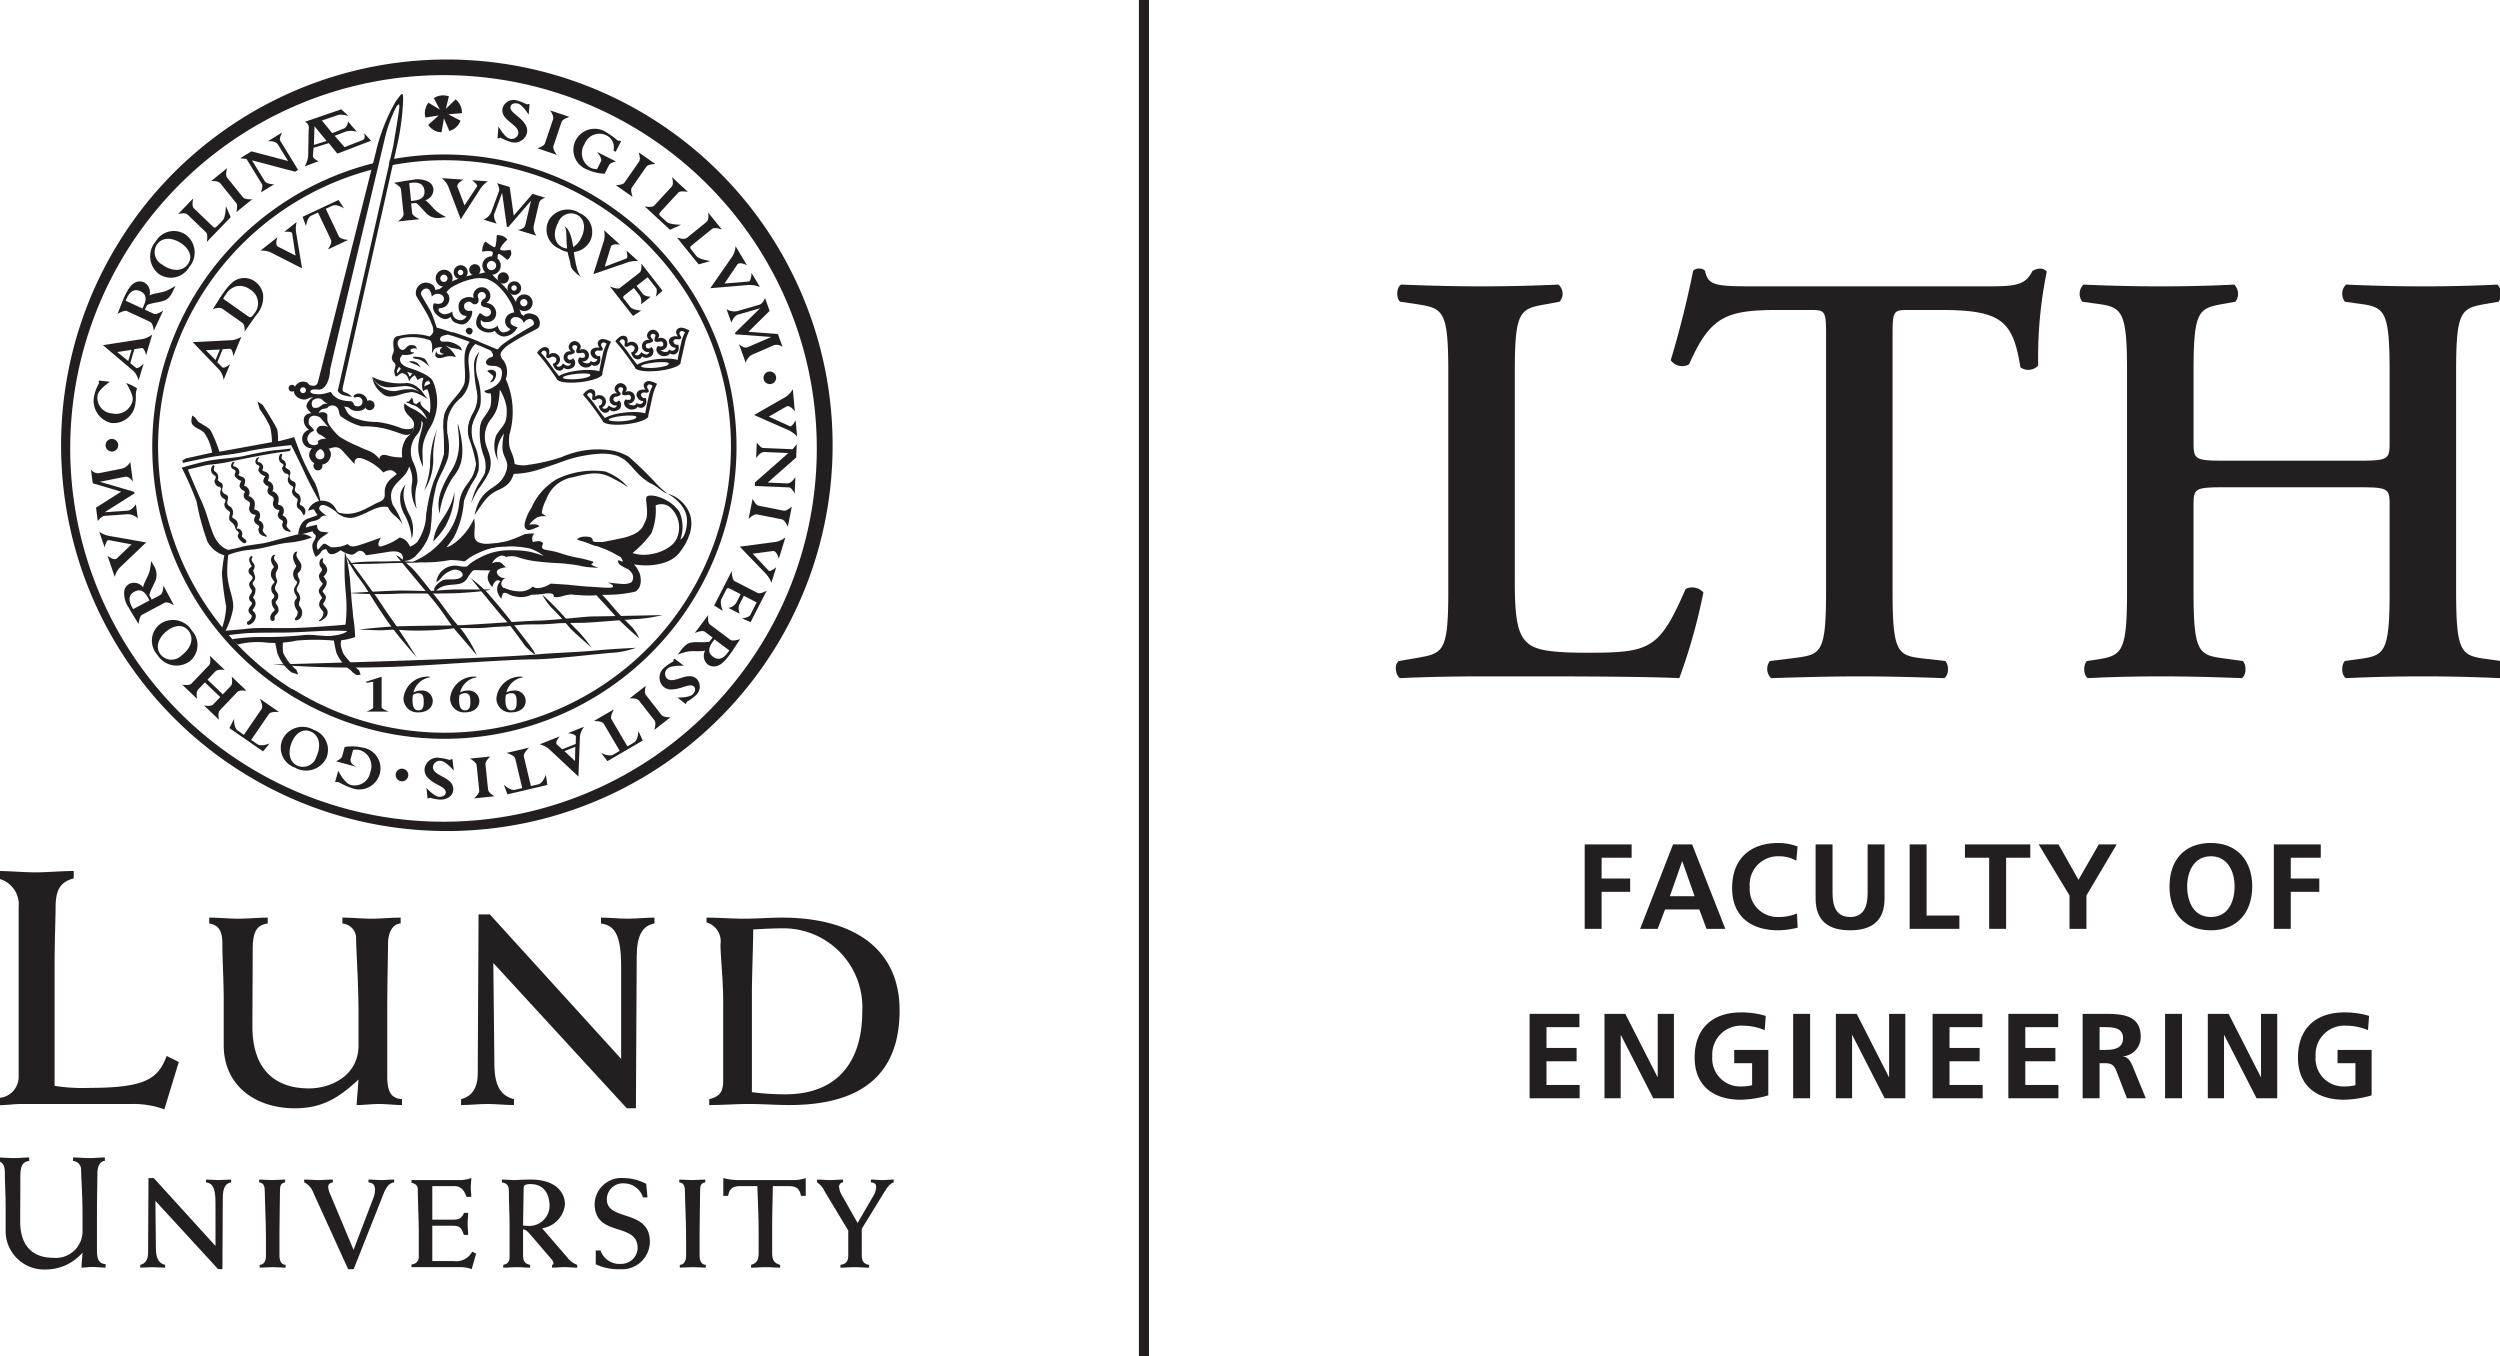 <svg id="Layer_2" data-name="Layer 2" xmlns="http://www.w3.org/2000/svg" xmlns:xlink="http://www.w3.org/1999/xlink" width="223.202" height="121.08" viewBox="0 0 223.202 121.08"><defs><style>.cls-1{fill:none;}.cls-2{fill:#231f20;}.cls-3{clip-path:url(#clip-path);}</style><clipPath id="clip-path"><rect class="cls-1" x="-0.312" y="-0.692" width="223.826" height="122.463"/></clipPath></defs><path class="cls-2" d="M-.312,98.024a1.883,1.883,0,0,0,1.978-1.887V80.97A2.376,2.376,0,0,0-.223,78.423v-.66c1.139,0,2.248.12,3.387.12s2.278-.12,3.417-.12v.66c-1.229.33-1.618,1.048-1.618,2.637,0,.899-.09,2.817-.09,5.515v10.37a15.979,15.979,0,0,0,3.177.18c5.156,0,6.085-.929,6.834-2.848l1.079.54-1.289,4.226a8.069,8.069,0,0,0-2.878-.479H1.966c-.75,0-1.529.12-2.278.12v-.66Z"/><path class="cls-2" d="M18.677,81.925c.863,0,1.726.096,2.613.096.863,0,1.75-.096,2.614-.096v.527c-1.079.144-1.343.864-1.343,2.398,0,2.278-.024,4.555-.024,6.832,0,3.214,1.486,5.491,5.059,5.491,1.942,0,4.412-1.126,4.412-3.836V90.509c0-2.83-.216-5.659-.216-6.858a1.332,1.332,0,0,0-1.223-1.199v-.527c.863,0,1.726.096,2.589.096s1.75-.096,2.614-.096v.527c-.791.025-1.127.959-1.127,1.774,0,.911-.072,3.405-.072,6.57v5.226c0,1.343.263,2.038,1.319,2.11V98.66c-.671,0-1.367-.096-2.038-.096s-1.343.096-2.014.096c.048-.815.12-1.559.168-2.278-1.75,1.631-3.237,2.566-5.682,2.566-3.548,0-6.353-2.039-6.353-5.635V89.309c0-1.869-.12-3.525-.12-5.01,0-.935-.168-1.702-1.175-1.847v-.527Z"/><path class="cls-2" d="M41.167,98.132c.935-.24,1.486-.959,1.486-2.301L42.725,81.637h1.007L55.456,94.536V86.289c0-2.973-.648-3.669-1.798-3.837v-.527c.791,0,1.583.096,2.373.096s1.607-.096,2.398-.096v.527c-1.055.193-1.582,1.031-1.582,2.973l-.072,13.523H55.96L44.044,85.977l.096,9.135c.024,1.87.599,2.734,1.75,3.021V98.66c-.791,0-1.582-.096-2.373-.096s-1.559.096-2.35.096v-.528Z"/><path class="cls-2" d="M67.131,97.509a22.88,22.88,0,0,0,2.973.192c4.579,0,6.881-2.805,6.881-7.409A7.051,7.051,0,0,0,69.72,82.884c-.767,0-1.51.048-2.47.096-.024,2.111-.12,4.028-.12,6.042v8.487Zm-3.812.623c.983-.24,1.247-.672,1.247-1.702V89.454c0-2.111-.24-3.98-.24-5.155a1.744,1.744,0,0,0-1.247-1.942v-.431c1.127,0,2.229.096,3.357.096,1.103,0,2.23-.096,3.356-.096,6.545,0,10.525,2.876,10.525,8.271,0,5.491-3.117,8.463-9.854,8.463-1.199,0-2.397-.096-3.573-.096-1.199,0-2.373.096-3.572.096v-.528Z"/><path class="cls-2" d="M12.523,112.93c.44-.113.699-.451.699-1.081l.034-6.671h.473l5.51,6.062v-3.877c0-1.397-.304-1.724-.845-1.803v-.248c.372,0,.744.045,1.115.045s.755-.045,1.127-.045v.248c-.496.09-.744.485-.744,1.397l-.034,6.355H19.475l-5.6-6.097L13.92,111.51c.011.879.281,1.285.823,1.42v.248c-.372,0-.744-.044-1.116-.044s-.732.044-1.104.044V112.93Z"/><path class="cls-2" d="M25.458,105.56c-.417.068-.462.361-.462.754,0,1.093-.045,2.423-.045,3.617v2.186c0,.372.124.8.552.811v.248c-.383,0-.778-.044-1.161-.044-.394,0-.777.044-1.16.044V112.93c.36-.012.563-.327.563-.811v-1.623c0-1.352-.102-3.335-.102-4.045,0-.462-.045-.834-.507-.89v-.248c.383,0,.766.045,1.161.045.383,0,.777-.045,1.16-.045v.248Z"/><path class="cls-2" d="M31.08,113.313l-3.11-6.84a1.651,1.651,0,0,0-.811-.913v-.248c.428,0,.857.045,1.284.045.417,0,.845-.045,1.273-.045v.248c-.214.045-.417.147-.417.406a2.014,2.014,0,0,0,.203.698l2.062,4.925,1.758-4.598a2.073,2.073,0,0,0,.158-.744c0-.439-.146-.619-.586-.687v-.248c.383,0,.766.045,1.149.045s.766-.045,1.149-.045v.248c-.462.068-.721.45-.946,1.014l-2.671,6.739Z"/><path class="cls-2" d="M36.737,112.885a.653.653,0,0,0,.653-.687V110.293c0-1.533-.09-3.144-.09-4.147,0-.282-.214-.474-.563-.541v-.248h4.45a3.188,3.188,0,0,0,.89-.18c0,.293-.045.564-.045.845s.045.552.045.834H41.65c-.191-.541-.462-.958-1.082-.958H38.596v2.998h1.702c.653,0,.868-.057,1.138-.609h.36c0,.326-.045.653-.045.981,0,.338.045.664.045.99h-.383c-.248-.777-.462-.822-1.115-.822H38.596v3.155h1.916a1.606,1.606,0,0,0,1.645-.845l.35.18-.394,1.386a2.856,2.856,0,0,0-1.059-.18H36.737v-.248Z"/><path class="cls-2" d="M46.698,109.414c.169.011.304.034.44.034a1.811,1.811,0,0,0,1.927-1.77c0-1.036-.473-1.961-1.702-1.961-.293,0-.609.034-.609.316l-.056,3.38ZM44.93,112.93c.383-.091.563-.271.563-.654v-2.895c0-.97-.056-1.939-.056-2.896,0-.53-.056-.812-.631-.925v-.248c.361,0,.733.045,1.093.045.338,0,.676-.045,1.521-.045,2.028,0,3.02,1.014,3.02,2.231a2.402,2.402,0,0,1-2.04,2.118l2.276,2.636a1.937,1.937,0,0,0,.856.631v.248c-.371,0-.755-.044-1.127-.044s-.744.044-1.116.044V112.93a.135.135,0,0,0,.124-.135.534.534,0,0,0-.169-.361l-1.87-2.185c-.169-.192-.406-.485-.676-.485v2.231c0,.474.056.811.631.935v.248c-.406,0-.8-.044-1.206-.044s-.789.044-1.194.044V112.93Z"/><path class="cls-2" d="M53.188,111.645h.428a1.783,1.783,0,0,0,1.848,1.194,1.457,1.457,0,0,0,1.465-1.407c0-2.378-3.842-.913-3.842-3.966a2.4,2.4,0,0,1,2.602-2.287,4.339,4.339,0,0,1,2.006.519l.113,1.206h-.406a1.779,1.779,0,0,0-1.702-1.252,1.428,1.428,0,0,0-1.521,1.432c0,1.983,3.842.834,3.842,3.774a2.478,2.478,0,0,1-2.636,2.457,4.754,4.754,0,0,1-2.197-.439v-1.229Z"/><path class="cls-2" d="M62.969,105.56c-.417.068-.462.361-.462.754,0,1.093-.045,2.423-.045,3.617v2.186c0,.372.123.8.552.811v.248c-.383,0-.778-.044-1.161-.044-.394,0-.777.044-1.161.044V112.93c.36-.012.564-.327.564-.811v-1.623c0-1.352-.102-3.335-.102-4.045,0-.462-.045-.834-.507-.89v-.248c.383,0,.766.045,1.161.045.383,0,.777-.045,1.161-.045v.248Z"/><path class="cls-2" d="M71.937,106.766h-.428c-.113-.664-.451-.868-1.093-.868h-1.42c0,.97-.057,2.21-.057,3.561V111.86c0,.698.214.912.71,1.07v.248c-.44,0-.868-.044-1.296-.044s-.857.044-1.296.044V112.93c.518-.168.676-.417.676-1.07V110.09c0-1.623-.09-3.223-.113-4.192H66.1c-.642,0-.98.203-1.093.868h-.429v-1.588a5.162,5.162,0,0,0,1.307.18h4.98a3.285,3.285,0,0,0,1.071-.18v1.588Z"/><path class="cls-2" d="M75.035,112.93c.541-.091.698-.349.698-.901v-2.163l-2.107-3.505a1.948,1.948,0,0,0-.676-.8v-.248c.383,0,.777.045,1.16.045s.777-.045,1.161-.045v.248a.385.385,0,0,0-.36.394,1.753,1.753,0,0,0,.225.71l1.431,2.525,1.408-2.423a1.609,1.609,0,0,0,.248-.845c0-.248-.248-.349-.473-.361v-.248c.338,0,.676.045,1.025.045.338,0,.676-.045,1.014-.045v.248c-.372.136-.575.45-.879.936l-1.972,3.211v2.321c0,.552.158.81.653.901v.248c-.428,0-.857-.044-1.273-.044-.428,0-.856.044-1.284.044V112.93Z"/><path class="cls-2" d="M34.072,60.416v2.741c0,.138.624.376.624.376H32.731s.587-.238.587-.357V60.866l-.612.101-.009-.109,1.375-.441Z"/><path class="cls-2" d="M45.66,61.887a.92.92,0,0,0-.497.16,2.418,2.418,0,0,0-.038.466c0,.34.044.907.522.907.472,0,.479-.441.479-.786,0-.31-.019-.748-.466-.748Zm1.011-1.409a1.768,1.768,0,0,0-1.458,1.346,1.318,1.318,0,0,1,.649-.17.951.951,0,0,1,1.071.922c0,.602-.516,1.024-1.253,1.024a1.247,1.247,0,0,1-1.36-1.272,2.153,2.153,0,0,1,2.337-1.911l.015.06Z"/><path class="cls-2" d="M41.527,61.887a.921.921,0,0,0-.497.16,2.43,2.43,0,0,0-.038.466c0,.34.044.907.522.907.472,0,.479-.441.479-.786,0-.31-.019-.748-.466-.748Zm1.011-1.409A1.768,1.768,0,0,0,41.08,61.823a1.318,1.318,0,0,1,.648-.17.951.951,0,0,1,1.071.922c0,.602-.516,1.024-1.253,1.024a1.248,1.248,0,0,1-1.36-1.272,2.153,2.153,0,0,1,2.337-1.911l.015.06Z"/><path class="cls-2" d="M37.365,61.887a.923.923,0,0,0-.498.16,2.43,2.43,0,0,0-.038.466c0,.34.044.907.523.907.472,0,.478-.441.478-.786,0-.31-.019-.748-.466-.748Zm1.011-1.409a1.767,1.767,0,0,0-1.458,1.346,1.318,1.318,0,0,1,.649-.17.951.951,0,0,1,1.071.922c0,.602-.517,1.024-1.253,1.024a1.248,1.248,0,0,1-1.36-1.272,2.153,2.153,0,0,1,2.337-1.911l.015.06Z"/><path class="cls-2" d="M11.263,34.195a4.47,4.47,0,0,1,.979.486,1.185,1.185,0,0,0-.095.328c-.043.266.012.566-.058.991a1.958,1.958,0,0,1-2.168,1.762A2.04,2.04,0,0,1,8.418,35.288a3.814,3.814,0,0,1,.411-1.049,2.311,2.311,0,0,0-.015-.265l1,.112s-1.01.66-1.1,1.205a1.394,1.394,0,0,0,1.282,1.618,1.528,1.528,0,0,0,1.85-1.169c.085-.521-.584-1.544-.584-1.544Z"/><path class="cls-2" d="M20.595,19.388l-2.135,2.217s.142-.66-.061-.856L16.745,19.156c-.244-.235-.849-.037-.849-.037l1.35-1.402s-.154.673.041.86l1.704,1.64c.153.147.234.138.389-.023l.506-.525c.267-.277.281-1.276.281-1.276l.429.995Z"/><path class="cls-2" d="M18.857,16.161l1.42-1.148s-.192.613-.004.845l1.429,1.768c.177.219.82.164.82.164l-1.42,1.147s.157-.6-.001-.796l-1.443-1.786c-.188-.232-.8-.195-.8-.195Z"/><path class="cls-2" d="M23.631,16.166c.183.298.845.29.845.29l-1.185.726s.218-.544.095-.745L22.009,14.19c-.152-.007-.574-.059-.574-.059l1.009-.618,3.275.862-.906-1.479c-.216-.353-.886-.292-.886-.292L25.19,11.831s-.294.53-.18.716l1.605,2.62-.27.165-3.848-1.016,1.134,1.851Z"/><path class="cls-2" d="M44.497,11.282s.557.999,1.001,1.093a.608.608,0,0,0,.768-.412c.177-.837-1.632-1.191-1.396-2.303a1.024,1.024,0,0,1,1.334-.674,3.977,3.977,0,0,1,.823.327.167.167,0,0,0,.137-.036l.118.025-.086.932s-.548-.903-.981-.994c-.314-.066-.586.052-.633.271-.109.517.803.81,1.299,1.572a1.02,1.02,0,0,1,.163.809,1.143,1.143,0,0,1-1.417.791,4.751,4.751,0,0,1-.922-.383.131.131,0,0,0-.137.065l-.146-.031.076-1.052Z"/><path class="cls-2" d="M49.12,9.856l1.73.584s-.62.167-.715.45l-.727,2.154c-.09.266.3.78.3.78l-1.73-.584s.59-.188.671-.428l.734-2.176c.095-.283-.264-.78-.264-.78Z"/><path class="cls-2" d="M54.369,14.748l-.386.763a3.933,3.933,0,0,1-1.501-.352,1.872,1.872,0,0,1-1.06-2.677,1.903,1.903,0,0,1,2.689-.688,7.963,7.963,0,0,1,1.021.741.19.19,0,0,0,.187.011l.128.065-.474.938-.205-.103a1.172,1.172,0,0,0-.641-1.366,1.416,1.416,0,0,0-1.939.784,1.49,1.49,0,0,0,.5,2.092,1.294,1.294,0,0,0,.616.143l.357-.707c.13-.256-.369-.836-.369-.836l1.702.86s-.506.098-.625.334Z"/><path class="cls-2" d="M57.022,13.605,58.52,14.649s-.641-.013-.812.232l-1.3,1.866c-.16.23.071.833.071.833L54.981,16.536s.62-.016.765-.223l1.312-1.885c.171-.245-.036-.823-.036-.823Z"/><path class="cls-2" d="M62.374,23.605l-1.934-2.394s.637.223.856.046l1.787-1.443c.263-.213.142-.838.142-.838L64.449,20.49s-.648-.236-.859-.067L61.75,21.91c-.165.134-.166.215-.025.389l.458.567c.241.3,1.231.438,1.231.438l-1.04.302Z"/><path class="cls-2" d="M59.823,20.516l-2.262-2.086s.663.128.854-.08l1.557-1.688c.23-.249.018-.85.018-.85l1.431,1.32s-.676-.139-.859.059L58.958,18.93c-.144.156-.132.237.032.389l.536.494c.283.261,1.282.253,1.282.253l-.985.45Z"/><path class="cls-2" d="M65.391,22.883a1.985,1.985,0,0,0,.28-.909l1.02,1.711s-.666-.365-.874-.053L64.683,25.315l2.175-.182c.209-.031.24-.768.24-.768l.747,1.252a2.449,2.449,0,0,0-1.071-.17l-3.358.281,1.975-2.845Z"/><path class="cls-2" d="M67.852,27.534l-.004-.011-1.967.569c-.364.106-.587.71-.587.71l-.429-1.2a1.329,1.329,0,0,0,.948.179l2-.581c.281-.082.492-.584.492-.584l.408,1.141-1.893,1.866,2.632.199.416,1.163a.8.8,0,0,0-.761-.167L67.157,31.66a1.165,1.165,0,0,0-.576.743L65.972,30.7s.393.433.744.307c.087-.031.171-.067.25-.102l1.874-.811-.004-.011-3.169-.233-.046-.13,2.23-2.187Z"/><path class="cls-2" d="M68.22,40.355c-.35-.014-.712.54-.712.54l.057-1.389s.331.484.566.494l2.633.109c.091-.122.369-.444.369-.444l-.049,1.181-2.541,2.24,1.733.072c.413.017.736-.573.736-.573l-.061,1.48s-.277-.54-.495-.549L67.388,43.39l.013-.316,2.988-2.629-2.168-.09Z"/><path class="cls-2" d="M70.695,45.228,70.338,47.02s-.245-.594-.538-.652l-2.23-.444c-.276-.055-.735.398-.735.398l.357-1.79s.263.561.51.611l2.252.448c.293.058.74-.362.74-.362Z"/><path class="cls-2" d="M66.986,54.903l.573-1.119-1.15-.589-.424.828a1.159,1.159,0,0,0,.067.775l-1.017-.52a1.054,1.054,0,0,0,.708-.476l.384-.752-.919-.47c-.22-.113-.287-.095-.363.053l-.437.854c-.17.332.121,1.048.121,1.048l-.771-.472,1.575-3.076s.006.77.256.899l2.039,1.044c.276.142.826-.202.826-.202l-1.442,2.816-.767-.329s.62-.076.74-.31Z"/><path class="cls-2" d="M61.061,59.442s-1.141-.07-1.46.252a.608.608,0,0,0-.068.87c.609.601,1.883-.73,2.692.069a1.023,1.023,0,0,1-.154,1.486,3.939,3.939,0,0,1-.72.516,2.194,2.194,0,0,0-.128.22l-.738-.576s1.056.026,1.367-.289c.226-.229.273-.521.114-.679-.376-.371-1.115.238-2.025.244a1.018,1.018,0,0,1-.769-.3,1.143,1.143,0,0,1,.1-1.621,4.774,4.774,0,0,1,.821-.569.13.13,0,0,0,.02-.15l.105-.106.844.633Z"/><path class="cls-2" d="M59.855,64.041l-1.438,1.125s.201-.609.018-.845l-1.4-1.791c-.173-.222-.817-.178-.817-.178l1.439-1.124s-.167.597-.012.796l1.414,1.809c.184.236.797.208.797.208Z"/><path class="cls-2" d="M44.139,71.094l-1.816.187s.495-.409.464-.706l-.233-2.261c-.029-.281-.597-.586-.597-.586l1.816-.186s-.459.417-.433.667l.235,2.284c.031.297.564.6.564.6Z"/><path class="cls-2" d="M40.52,68.805s-.74-.871-1.194-.877a.606.606,0,0,0-.673.553c-.011.856,1.832.851,1.816,1.988-.007.551-.495.93-1.178.921a4.018,4.018,0,0,1-.871-.161,2.074,2.074,0,0,0-.247.06l-.097-.932s.713.779,1.155.785c.321.004.565-.165.568-.389.007-.528-.945-.638-1.579-1.29a1.019,1.019,0,0,1-.317-.762A1.144,1.144,0,0,1,39.141,67.65a4.776,4.776,0,0,1,.979.197,1.594,1.594,0,0,0,.271-.088l.13,1.046Z"/><path class="cls-2" d="M30.547,67.516l.226-.825a3.936,3.936,0,0,1,1.541.046,1.872,1.872,0,0,1,1.574,2.411,1.904,1.904,0,0,1-2.497,1.211,7.939,7.939,0,0,1-1.149-.522,1.677,1.677,0,0,0-.324-.011l.277-1.014s.547,1.113,1.123,1.271A1.417,1.417,0,0,0,33.06,68.929a1.49,1.49,0,0,0-.908-1.95,1.293,1.293,0,0,0-.632-.018l-.208.765c-.122.498.528.745.528.745l-1.839-.502s.477-.197.546-.452Z"/><path class="cls-2" d="M19.231,59.941l-.705.74,1.37,1.308L20.61,61.24c.21-.22.069-.838.069-.838l1.334,1.272s-.624-.104-.822.105l-1.577,1.653c-.198.208-.066.826-.066.826l-1.333-1.272s.604.132.826-.1l.623-.652-1.371-1.308-.61.639c-.222.233-.086.831-.086.831l-1.329-1.268s.616.128.83-.097l1.569-1.645c.206-.216.066-.843.066-.843l1.33,1.268s-.616-.095-.83.129Z"/><path class="cls-2" d="M9.366,45.721l.001.011,2.043-.143c.379-.027.724-.571.724-.571l.168,1.264a1.327,1.327,0,0,0-.889-.374l-2.077.148c-.292.022-.604.469-.604.469l-.16-1.201,2.243-1.427-2.532-.747L8.12,41.925a.798.798,0,0,0,.709.323l2.082-.415a1.163,1.163,0,0,0,.719-.605l.238,1.793s-.293-.506-.663-.457c-.091.011-.181.03-.266.047L8.936,43.01l.002.011,3.049.892.018.136L9.366,45.721Z"/><path class="cls-2" d="M70.139,35.441a1.989,1.989,0,0,0,.646-.698l.178,1.984s-.441-.617-.765-.427l-1.56.896,1.891.861c.201.062.505-.541.505-.541l.13,1.452a2.454,2.454,0,0,0-.891-.617l-2.947-1.298,2.812-1.613Z"/><path class="cls-2" d="M69.259,48.38a1.981,1.981,0,0,0,.862-.401l-.587,1.904s-.175-.739-.546-.685l-1.783.239,1.424,1.512c.163.135.672-.309.672-.309l-.43,1.394a2.45,2.45,0,0,0-.591-.909l-2.236-2.317,3.214-.427Z"/><path class="cls-2" d="M10.704,50.666a1.986,1.986,0,0,0-.462.832l-.646-1.885s.576.494.844.232l1.301-1.242L9.7,48.218c-.211-.012-.361.646-.361.646l-.473-1.38a2.443,2.443,0,0,0,1.013.387l3.171.557-2.346,2.237Z"/><path class="cls-2" d="M23.362,63.291c.17-.245-.152-.9-.152-.9l1.7,1.176s-.723-.075-.897.176l-1.588,2.316.557.385c.364.252,1.089-.07,1.089-.07l-.59.708-3.002-2.079.42-.826s-.046.792.318,1.045l.557.385,1.589-2.316Z"/><path class="cls-2" d="M45.996,67.712c-.068-.29-.769-.491-.769-.491l2.013-.471s-.541.486-.472.783l.63,2.648.659-.154c.431-.101.679-.855.679-.855l.129.912-3.556.832-.331-.865s.557.565.988.465l.66-.155-.63-2.648Z"/><path class="cls-2" d="M53.905,64.615c-.15-.258-.88-.244-.88-.244l1.786-1.04s-.375.624-.221.886l1.424,2.42.586-.34c.382-.223.398-1.016.398-1.016l.391.834-3.156,1.838-.569-.731s.698.378,1.08.155l.586-.34-1.425-2.421Z"/><path class="cls-2" d="M68.167,33.726a.564.564,0,1,1,.56.568.564.564,0,0,1-.56-.568Z"/><path class="cls-2" d="M35.326,69.187a.564.564,0,1,1,.56.569.564.564,0,0,1-.56-.569Z"/><path class="cls-2" d="M9.426,39.746a.564.564,0,1,1,.559.568.564.564,0,0,1-.559-.568Z"/><path class="cls-2" d="M14.197,24.474a1.886,1.886,0,0,0,2.691-.628,1.976,1.976,0,0,0-.297-2.884,1.867,1.867,0,0,0-2.682.586,2.011,2.011,0,0,0,.287,2.926Zm.28-.854a1.249,1.249,0,0,1-.448-1.815c.513-.706,1.48-.572,2.227-.029.641.466.979,1.172.51,1.818-.475.655-1.402.671-2.289.026Z"/><path class="cls-2" d="M29.878,12.123l1.007-.382a1.795,1.795,0,0,1,.978.022l-.79-.91s-.054.498-.35.609l-1.058.429-.93-1.136,1.53-.509a1.949,1.949,0,0,1,.867.131L30.47,9.758l-3.252,1.117a.551.551,0,0,1,.34.667l-.046,2.446a2.557,2.557,0,0,1-.31.867l1.237-.461s-.536-.223-.504-.499l.061-.701,1.359-.415.764.936,3.006-1.152-.637-.699s.222.516-.127.646l-1.6.626-.883-1.014Zm-.721.459-1.131.357.051-1.668,1.079,1.311Z"/><path class="cls-2" d="M12.717,27.544l.094-.203c.293-.63.27-1.084-.287-1.343-.551-.257-.946.073-1.181.578l-.126.271,1.499.697Zm1.01.47c.265.124.847-.296.847-.296l-.848,1.822s-.032-.667-.334-.807l-2.056-.957c-.25-.117-.843.247-.843.247.106-.268.187-.47.271-.691.115-.301.274-.683.361-.871.356-.765.649-1.136,1.03-1.275a.89.89,0,0,1,.71.026.995.995,0,0,1,.48,1.16c.446-.21.942-.201,1.484-.399a5.682,5.682,0,0,0,.83-.45c-.048.117-.073.169-.145.325-.3.645-.517.868-.876.998-.381.139-1.068.187-1.51.387l-.192.411.791.368Z"/><path class="cls-2" d="M10.468,31.431l.981.804.297-1.001-1.278.197Zm1.16.992.491.402c.214.174.702-.364.702-.364l-.447,1.507a1.857,1.857,0,0,0-.438-.826l-2.745-2.327h0l3.611-.56a2.163,2.163,0,0,0,.787-.389l-.548,1.849s-.14-.69-.408-.644l-.636.105-.369,1.246Z"/><path class="cls-2" d="M13.348,53.607l-.105-.198c-.326-.613-.702-.869-1.245-.58-.537.286-.512.798-.251,1.291l.14.263,1.46-.775Zm.965-.484c.259-.137.274-.854.274-.854l.943,1.774s-.551-.377-.845-.221L12.682,54.887c-.244.129-.311.822-.311.822-.149-.246-.262-.433-.388-.633-.171-.273-.38-.63-.477-.812a2.15,2.15,0,0,1-.397-1.59.886.886,0,0,1,.449-.551.994.994,0,0,1,1.215.317c.101-.483.407-.873.576-1.425a5.71,5.71,0,0,0,.141-.933c.065.109.091.159.172.311a1.552,1.552,0,0,1,.269,1.301c-.119.389-.495.966-.602,1.438l.213.401.771-.41Z"/><path class="cls-2" d="M16.852,56.343c-.475-.641-1.25-.531-1.887-.06-.743.55-1.162,1.432-.642,2.133a1.25,1.25,0,0,0,1.866.118c.881-.652,1.145-1.541.663-2.191Zm-2.809,2.109A1.867,1.867,0,0,1,14.29,55.719a1.977,1.977,0,0,1,2.84.583,1.886,1.886,0,0,1-.209,2.756,2.01,2.01,0,0,1-2.877-.605Z"/><path class="cls-2" d="M27.776,65.329c-.724-.336-1.353.132-1.686.85-.389.839-.335,1.813.456,2.181a1.249,1.249,0,0,0,1.696-.79c.462-.995.268-1.9-.466-2.241Zm-1.458,3.197a1.868,1.868,0,0,1-1.09-2.519A1.976,1.976,0,0,1,28,65.16a1.886,1.886,0,0,1,1.134,2.52,2.012,2.012,0,0,1-2.817.845Z"/><path class="cls-2" d="M63.794,57.086l-.134.178c-.417.556-.488,1.005.004,1.373.487.365.94.124,1.274-.322l.179-.239-1.323-.991ZM62.919,56.4c-.234-.176-.89.115-.89.115l1.205-1.608s-.106.66.16.859l1.815,1.36c.221.165.876-.068.876-.068-.158.24-.28.421-.408.62-.175.272-.408.613-.532.778-.506.675-.869.977-1.271,1.035a.892.892,0,0,1-.689-.172.995.995,0,0,1-.23-1.235c-.48.114-.963.003-1.534.084a5.727,5.727,0,0,0-.904.269c.071-.105.106-.15.209-.288.426-.569.685-.741,1.063-.796.402-.058,1.084.038,1.557-.067l.272-.363L62.919,56.4Z"/><path class="cls-2" d="M51.337,67.945l.027-1.268-.971.384.944.884Zm.064-1.525.014-.634c.004-.275-.72-.327-.72-.327l1.462-.58a1.857,1.857,0,0,0-.379.855L51.642,69.33h0l-2.67-2.496a2.167,2.167,0,0,0-.792-.379l1.792-.71s-.456.535-.255.719l.476.434,1.208-.478Z"/><path class="cls-2" d="M40.016,16.633a1.927,1.927,0,0,0-.571-.726l1.93.131s-.66.33-.526.668l.623,1.632,1.113-1.682c.091-.184-.442-.566-.442-.566l1.413.095a2.379,2.379,0,0,0-.728.761L41.135,19.575l-1.119-2.942Z"/><path class="cls-2" d="M24.163,22.532a1.928,1.928,0,0,0-.91-.154l1.518-1.2s-.267.687.059.849l1.557.791-.305-1.994c-.056-.197-.708-.123-.708-.123l1.111-.878a2.376,2.376,0,0,0-.028,1.053l.511,3.085-2.806-1.429Z"/><path class="cls-2" d="M53.923,21.469a1.927,1.927,0,0,0,.003-.924l1.433,1.3s-.722-.15-.827.198l-.538,1.763,1.93-.726c.185-.088.004-.718.004-.718l1.049.951a2.374,2.374,0,0,0-1.042.145l-2.958,1.012.947-3.002Z"/><path class="cls-2" d="M30.256,21.107c.123.263.83.313.83.313l-1.817.853s.415-.571.29-.839L28.39,18.97l-.595.28c-.389.182-.473.948-.473.948l-.306-.84,3.21-1.507.488.755s-.643-.425-1.032-.243l-.596.28,1.17,2.463Z"/><path class="cls-2" d="M44.832,17.235l-.011-.004L44.13,19.097c-.128.346.215.869.215.869l-1.185-.358a1.291,1.291,0,0,0,.688-.637l.701-1.896c.098-.267-.172-.722-.172-.722l1.126.34.364,2.556,1.675-1.94,1.147.347s-.481.105-.57.497l-.467,2.008a1.131,1.131,0,0,0,.247.878l-1.681-.508s.565-.057.669-.404c.026-.085.046-.172.065-.254l.45-1.931-.011-.003-2.011,2.339-.128-.039-.42-3.004Z"/><path class="cls-2" d="M58.573,25.716l-.751-.963-.989.771.556.712c.189.242.711.259.711.259l-.875.682a1.024,1.024,0,0,0-.129-.819l-.504-.646-.791.617c-.189.148-.201.214-.102.341l.573.734c.223.285.973.323.973.323l-.731.485-2.065-2.646s.681.311.896.142l1.754-1.368c.237-.185.16-.81.16-.81l1.889,2.422-.603.541s.186-.577.029-.779Z"/><path class="cls-2" d="M36.701,17.94l.216-.022c.671-.07,1.038-.316.976-.909-.061-.588-.532-.752-1.071-.696l-.288.03.166,1.597Zm.092,1.072c.029.283.669.558.669.558l-1.941.202s.54-.359.506-.681l-.228-2.19c-.028-.266-.627-.58-.627-.58.275-.046.485-.079.711-.119.308-.054.706-.113.905-.134a2.087,2.087,0,0,1,1.576.223.864.864,0,0,1,.332.604.966.966,0,0,1-.728.978c.398.267.637.684,1.072,1.037a5.505,5.505,0,0,0,.789.467c-.122.018-.177.024-.343.041a1.508,1.508,0,0,1-1.269-.232c-.306-.248-.688-.797-1.075-1.065l-.438.046.088.843Z"/><path class="cls-2" d="M22.053,28.174c.305.215.378.199.626-.152a1.424,1.424,0,0,0-.333-2.167,1.617,1.617,0,0,0-1.163-.316,1.598,1.598,0,0,0-1.029.761,2.921,2.921,0,0,0-.228.371l2.127,1.501ZM19.005,27.6c.16-.256.35-.544.481-.759.147-.237.26-.417.418-.64.643-.911,1.059-1.259,1.634-1.358a1.616,1.616,0,0,1,1.227.292,1.785,1.785,0,0,1,.722,1.144,2.414,2.414,0,0,1-.626,1.872L21.839,29.6s.062-.591-.197-.774L19.883,27.585c-.323-.229-.878.015-.878.015Z"/><path class="cls-2" d="M18.378,31.267l.867.875.387-.937-1.254.062Zm1.02,1.074.433.437c.19.189.715-.281.715-.281l-.582,1.411a1.807,1.807,0,0,0-.34-.841l-2.418-2.522h0l3.544-.179a2.102,2.102,0,0,0,.799-.297L20.835,31.8s-.066-.68-.33-.663l-.624.038-.482,1.166Z"/><path class="cls-2" d="M50.156,22.046c.68.371,1.319-.042,1.688-.717.43-.788.44-1.735-.303-2.142a1.213,1.213,0,0,0-1.693.656c-.511.935-.381,1.825.309,2.202Zm1.617-3.005a1.813,1.813,0,0,1,.896,2.51,1.919,1.919,0,0,1-2.74.644A1.831,1.831,0,0,1,48.99,19.68a1.953,1.953,0,0,1,2.783-.639Z"/><path class="cls-2" d="M51.873,24.765c-1.175-.962-.778-.822-1.099-1.838s-.101-2.456-.329-2.617.51-.218.76,1.958.668,2.497.668,2.497Z"/><path class="cls-2" d="M22.697,68.761a33.327,33.327,0,1,1,.197.115l-.54-.294-.383.552.548.357a34.441,34.441,0,1,0-.197-.116l.415.21L23.063,69l-.366-.238Z"/><path class="cls-2" d="M26.267,61.649a25.571,25.571,0,0,1,7.026-46.526l.198-.588a26.089,26.089,0,0,0-7.496,47.553l.398.216.237-.416-.363-.239Z"/><path class="cls-2" d="M26.237,62.236A26.085,26.085,0,1,0,34.804,14.25l-.085.547a25.556,25.556,0,1,1-8.247,46.929l-.393-.224-.395.349.552.384Z"/><path class="cls-2" d="M39.422,11.805a1.518,1.518,0,0,1-1.181-.665"/><path class="cls-2" d="M39.803,9.716l.875-.845a1.516,1.516,0,0,1,.565,1.232l-1.212.1,1.086.576a1.516,1.516,0,0,1-.998.918l-.483-1.127-.215,1.235a1.518,1.518,0,0,1-1.181-.665l.925-.831-1.181.188a1.518,1.518,0,0,1,.268-1.329l1.016.613-.536-1.02A1.518,1.518,0,0,1,40.08,8.605l-.278,1.111Z"/><path class="cls-2" d="M52.248,32.811a.74.74,0,0,1-.618-.479.428.428,0,0,1,.163-.453.208.208,0,0,0,.028.031l.031.036.001-.009c.051.036.123.007.194.004.158-.007.189-.068.182-.213a.232.232,0,0,0-.283-.232.629.629,0,0,1-.464-.011c-.043-.029-.051-.161-.017-.271.011-.065.072-.201.07-.234-.005-.1-.124-.171-.233-.166a.207.207,0,0,0-.205.193c.006.14.096.197.157.267a.185.185,0,0,1,.027.244,1.32,1.32,0,0,1-.295.131l.006.011a.341.341,0,0,0-.063-.004c-.158.007-.268.083-.262.228a.226.226,0,0,0,.25.239.292.292,0,0,0,.236-.134.506.506,0,0,1,.202.405c-.031.224-.048.405-.47.536a.573.573,0,0,1-.558-.099.396.396,0,0,1-.412.264c-.475-.054-.561-.627-.561-.627a.332.332,0,0,0,.296-.248c.084-.216-.059-.349-.293-.38-.141-.019-.32.199-.516.115s.102-.469-.155-.615c-.237-.135-.373.173-.373.173a9.188,9.188,0,0,1,.835,1.057c.379.546.909,1.196.909,1.196l-.27.181s-.366-.569-.946-1.352c-.495-.667-.88-1.083-.88-1.083s-.015-.056.123-.197c.175-.18.442-.428.763-.283s.158.648.158.648a.55.55,0,0,1,.46-.152.59.59,0,0,1,.536.602.613.613,0,0,1-.309.484s-.036.151.26.12c.18-.018.3-.285.3-.285.014-.004.448.399.682.092a.739.739,0,0,0,.054-.099.529.529,0,0,1-.114.014.549.549,0,0,1-.015-1.098.457.457,0,0,1,.184.021h0a.477.477,0,0,1-.273-.41.566.566,0,0,1,.516-.516.585.585,0,0,1,.567.48.534.534,0,0,1-.152.359h0a.419.419,0,0,1,.325-.114.549.549,0,0,1,.015,1.098.629.629,0,0,1-.071-.007l.012.012a.732.732,0,0,0,.351.151c.363.066.405-.22.405-.22a.406.406,0,0,0,.348.109c.283-.093.224-.267.224-.267a.538.538,0,0,1-.484-.287.422.422,0,0,1,.125-.651.826.826,0,0,1,.578-.062s-.308-.362-.074-.625.571-.144.804-.051a2.628,2.628,0,0,1,.299.139,4.515,4.515,0,0,0-.424,1.224c-.233,1.051-.37,1.62-.37,1.62l-.288-.078s.163-.913.328-1.585a3.409,3.409,0,0,1,.357-1s-.288-.256-.449-.037c-.175.238.227.421.083.578s-.405-.001-.526.073c-.201.124-.182.203-.066.368a.35.35,0,0,0,.36.103s.186.579-.226.822a.478.478,0,0,1-.52-.043s-.084.262-.575.252Z"/><path class="cls-2" d="M51.606,33.839c.682-.072,1.139-.198,1.108-.38-.02-.117-.579-.154-1.262-.082s-1.224.225-1.21.342.681.192,1.364.12Zm-1.884-.017c-.033-.289.85-.624,1.972-.749s2.058.007,2.091.296-.85.624-1.971.749-2.058-.008-2.091-.296Z"/><path class="cls-2" d="M59.237,31.8a.741.741,0,0,1-.619-.479.428.428,0,0,1,.164-.453.263.263,0,0,0,.028.031c.018.02.03.035.03.035l.001-.009c.052.036.124.006.194.003.158-.007.189-.067.182-.212a.232.232,0,0,0-.283-.232.628.628,0,0,1-.463-.011c-.043-.029-.051-.161-.017-.271.011-.065.072-.2.07-.235-.004-.099-.124-.171-.233-.166a.207.207,0,0,0-.205.193c.006.14.096.197.157.266a.185.185,0,0,1,.027.245,1.333,1.333,0,0,1-.294.131l.006.011a.299.299,0,0,0-.064-.004c-.158.007-.268.082-.262.227a.227.227,0,0,0,.25.24.292.292,0,0,0,.236-.134.504.504,0,0,1,.202.405c-.031.224-.048.405-.469.537a.573.573,0,0,1-.558-.099.397.397,0,0,1-.412.264c-.475-.054-.56-.627-.56-.627a.332.332,0,0,0,.295-.248c.084-.215-.059-.349-.293-.38-.141-.019-.32.199-.516.115s.102-.469-.154-.615c-.237-.135-.373.173-.373.173a9.191,9.191,0,0,1,.836,1.057c.378.546.908,1.195.908,1.195l-.27.181s-.367-.57-.946-1.352c-.494-.667-.88-1.083-.88-1.083s-.015-.056.123-.198c.175-.18.442-.428.763-.283s.158.648.158.648a.551.551,0,0,1,.461-.152.591.591,0,0,1,.536.602.614.614,0,0,1-.309.484s-.036.151.26.12c.18-.018.301-.285.301-.285.013-.004.447.398.682.092a.701.701,0,0,0,.054-.099.528.528,0,0,1-.113.014.549.549,0,0,1-.015-1.098.451.451,0,0,1,.184.02h0a.475.475,0,0,1-.272-.41.566.566,0,0,1,.517-.517.585.585,0,0,1,.567.481.536.536,0,0,1-.152.359h0a.418.418,0,0,1,.324-.114.549.549,0,0,1,.015,1.098.512.512,0,0,1-.07-.006l.012.012a.725.725,0,0,0,.351.15c.364.066.406-.22.406-.22a.406.406,0,0,0,.348.11c.283-.093.224-.267.224-.267a.54.54,0,0,1-.484-.287.422.422,0,0,1,.125-.651.831.831,0,0,1,.579-.062s-.309-.362-.075-.625.571-.144.804-.051a2.588,2.588,0,0,1,.299.139,4.517,4.517,0,0,0-.424,1.224c-.233,1.051-.371,1.62-.371,1.62l-.288-.079s.163-.912.328-1.584a3.417,3.417,0,0,1,.356-1s-.287-.256-.449-.037c-.175.238.228.421.083.578s-.405-.001-.526.073c-.2.124-.182.203-.065.368a.35.35,0,0,0,.359.103s.186.579-.226.822a.477.477,0,0,1-.52-.043s-.084.262-.575.252Z"/><path class="cls-2" d="M58.594,32.827c.683-.071,1.139-.198,1.108-.38-.02-.117-.579-.153-1.261-.082s-1.225.225-1.21.342.681.192,1.364.12ZM56.711,32.81c-.033-.288.849-.624,1.971-.749s2.058.008,2.091.296-.85.624-1.971.749-2.058-.007-2.091-.296Z"/><path class="cls-2" d="M56.347,36.569a.74.74,0,0,1-.619-.479.429.429,0,0,1,.164-.453.256.256,0,0,0,.028.031l.03.035.002-.009c.051.036.124.006.194.003.158-.007.189-.068.182-.212a.232.232,0,0,0-.283-.232.629.629,0,0,1-.464-.011c-.043-.029-.051-.161-.017-.271.011-.065.072-.2.07-.235-.004-.099-.124-.17-.233-.166a.208.208,0,0,0-.205.193c.006.14.096.197.157.266a.185.185,0,0,1,.027.244,1.32,1.32,0,0,1-.294.131l.006.011a.294.294,0,0,0-.063-.004c-.158.006-.268.082-.262.227a.226.226,0,0,0,.25.24.292.292,0,0,0,.236-.134.505.505,0,0,1,.202.405c-.031.224-.048.405-.47.537a.573.573,0,0,1-.558-.099.397.397,0,0,1-.412.264c-.475-.054-.561-.628-.561-.628a.332.332,0,0,0,.296-.248c.084-.215-.06-.349-.293-.38-.14-.019-.319.199-.516.115s.102-.469-.155-.615c-.236-.135-.373.173-.373.173a9.244,9.244,0,0,1,.836,1.057c.379.546.909,1.196.909,1.196l-.27.18s-.366-.569-.946-1.352c-.494-.667-.879-1.083-.879-1.083s-.015-.056.123-.198c.175-.18.442-.428.763-.283s.159.648.159.648a.551.551,0,0,1,.46-.152.591.591,0,0,1,.536.602.614.614,0,0,1-.309.484s-.036.15.26.12c.18-.018.3-.285.3-.285.014-.005.447.398.682.092a.721.721,0,0,0,.054-.099.53.53,0,0,1-.114.014.549.549,0,0,1-.015-1.098.456.456,0,0,1,.184.021h0a.477.477,0,0,1-.273-.411.566.566,0,0,1,.517-.516.586.586,0,0,1,.567.48.532.532,0,0,1-.153.359h0a.422.422,0,0,1,.325-.114.549.549,0,0,1,.015,1.098.458.458,0,0,1-.07-.007l.012.013a.727.727,0,0,0,.351.15c.364.066.406-.22.406-.22a.405.405,0,0,0,.348.109c.283-.093.224-.267.224-.267a.54.54,0,0,1-.484-.287.422.422,0,0,1,.125-.651.827.827,0,0,1,.578-.062s-.309-.362-.074-.625.571-.145.804-.052a2.564,2.564,0,0,1,.299.139,4.514,4.514,0,0,0-.424,1.223c-.233,1.051-.37,1.621-.37,1.621l-.288-.079s.163-.913.328-1.585a3.425,3.425,0,0,1,.357-1s-.288-.256-.449-.036c-.175.238.227.421.082.578s-.405-.001-.525.073c-.2.124-.182.203-.066.368a.35.35,0,0,0,.36.103s.186.579-.226.822a.478.478,0,0,1-.52-.043s-.084.262-.575.251Z"/><path class="cls-2" d="M55.705,37.597c.682-.072,1.139-.198,1.108-.38-.02-.116-.58-.154-1.262-.082s-1.224.225-1.21.342.682.192,1.364.12ZM53.821,37.58c-.033-.289.85-.624,1.971-.749s2.058.008,2.091.296-.849.624-1.971.749-2.058-.007-2.091-.296Z"/><path class="cls-2" d="M41.993,30.454c-.91,1.01-.313,2.46-.521,3.742-.36,1.043-1.457,1.702-1.784,2.761a2.492,2.492,0,0,0,.278,1.931c.03-.082-.052-.128-.07-.193a3.441,3.441,0,0,1,1.303-3.217c1.664-1.878-.282-3.398,1.295-4.814l-.501-.211Z"/><path class="cls-2" d="M45.871,42.307a7.959,7.959,0,0,0,2.007-.312c.734-.222,1.326-.429,2.006-.666a11.861,11.861,0,0,1,3.824-.827l.186.001a4.233,4.233,0,0,1,1.216.193,4.147,4.147,0,0,1,.658.356c.979.85,1.045,1.326,2.28,2.09.555.211,1.08.799,1.519.917a9.288,9.288,0,0,1-.767-.664A33.424,33.424,0,0,0,56.14,40.777a4.639,4.639,0,0,0-1.922-.611,8.015,8.015,0,0,0-4.053.633,15.449,15.449,0,0,1-2.976.697,2.455,2.455,0,0,1-1.239-.068c-.166-1.33-.641-1.068-.467-2.639a7.181,7.181,0,0,0-.326-4.95,1.796,1.796,0,0,0-.239-1.706c-.365-.362-1.353-.448-1.546.203.111.514.785.201,1.114.434.39.103.36.572.296.825-.092.762-.973,1.154-1.551,1.298.222.443,1.104.154,1.389-.107a4.213,4.213,0,0,1,.617,1.662c.072,1.517-.364,1.449-.934,2.422a2.712,2.712,0,0,0,.158,2.232A2.75,2.75,0,0,1,45,38.714a5.596,5.596,0,0,0-.142,1.266c.018.736.404.95.431,1.611a2.288,2.288,0,0,1-.511,1.254c-.692.912-1.915.807-2.406,3.135.902-1.33,1.108-1.679,1.947-2.154,1.124-.475,1.296-.847,1.552-1.52Z"/><path class="cls-2" d="M36.541,34.051c-.105-.32-.199-.638-.54-.71-.344-.185-.66.68-.775-.012-.14-.4.328-.699-.115-1.031-.364-.554.174-.681.021-1.276-.028-.435-.1-1.003.505-1.031a5.098,5.098,0,0,1,2.719.048.96.96,0,0,0,.362-.49,1.659,1.659,0,0,1,.678.063c.27.111.575.28.575.28-.263.033-.713.08-.681.444.174.427.58-.172,1.669.534.084.092.242.149.277.422-.515-.231-.787-.149-1.21-.34a1.236,1.236,0,0,0-.784-.062c-.131.024-.665.409-.645.132a1.901,1.901,0,0,0-.075-.425c-.083-.261-.202-.235-.435-.313a4.689,4.689,0,0,0-2.296-.079.51.51,0,0,0-.244.677c.211.42.287.351.513.34.19-.111.298-.39.62-.415.239.015.437.004.508.261l.004.145c-.086-.191-.344-.106-.475-.047-.059.059-.106.119-.059.19.085.143.185.076.315.105-.115.199-.647.261-.996.22-.126-.017-.138.171-.201.205-.125.165-.047.315.006.492.532.64,1.433.689,2.123,1.139a1.121,1.121,0,0,1,.38.546c-.327-.153-.406.354-.404.451l.145-.089a2.631,2.631,0,0,0,.401-.196c.183.173.119.452.168.674a5.624,5.624,0,0,1,.141-.642,4.55,4.55,0,0,1-.495,4.168c-.617,1.266-.542,1.529-.475,3.245-.839-1.773-.204-2.665-.028-3.762a.333.333,0,0,0-.119-.334,1.636,1.636,0,0,1-.415,1.258,2.302,2.302,0,0,0-.345,2.363,3.63,3.63,0,0,1,.4,1.931,4.326,4.326,0,0,0-.048,2.312h0a3.449,3.449,0,0,1-.409-2.409,2.58,2.58,0,0,0-.475-1.704l.219.187c-.214,1.456-2.208,1.599-1.472,3.57a6.678,6.678,0,0,1,.855,1.717c-.423-.716-.935-.767-1.295-1.532-.958-.185-1.719.512-2.647.799a1.706,1.706,0,0,1-1.983-.38c1.686.617,2.851-.485,3.922-.902.608-.272.359-.711.439-1.094.196-1.152,1.284-1.105,1.61-2.212a5.3,5.3,0,0,1,.167-2.12c.285-.618.732-.448.793-1.233.267-.912-1.081-1.001-.817-2.127a1.985,1.985,0,0,0,.721.476,4.495,4.495,0,0,1,1.294.964,2.593,2.593,0,0,0-.57-.871l-.459-.348c.044-.179.258-.281.432-.405-.051.518.585.76.836,1.076a4.309,4.309,0,0,0-.202-2.127.425.425,0,0,0-.386.173,1.493,1.493,0,0,1,.005-1.1c.006-.19-.164-.072-.259-.056a1.596,1.596,0,0,0-.24.15l-.254-.43a.971.971,0,0,0-.498.544m-.205-.864a.909.909,0,0,1,.205.414c.146.029.188-.215.3-.234l-.505-.181Zm-.707-.449c-.076.18-.28.412-.146.586l.312-.396a.606.606,0,0,1-.167-.19Zm1.713,1.888c.411.296.503.653.851.983-.163-.043-1.15-.774-1.683-.565-.757.069-1.764.75-2.429.041a2.063,2.063,0,0,1-.835-1.428A2.134,2.134,0,0,0,35.38,34.908a4.208,4.208,0,0,1,1.218-.156,1.192,1.192,0,0,1,.848.274,1.734,1.734,0,0,0-1.228-.558c-1.116.024-2.279.522-2.971-.81a5.592,5.592,0,0,0,3.083.535,1.645,1.645,0,0,1,1.013.434Z"/><path class="cls-2" d="M44.285,33.281a.917.917,0,0,1-.176.667c-.077.131-.222.151-.334.203.011-.194.425-.415.176-.667l-.445-.344c.173-.182.673-.195.779.141Z"/><path class="cls-2" d="M36.995,36.117a.405.405,0,0,1-.317-.062c-.409-.183.047-.351.074-.562.149.141.125.433.243.623Z"/><path class="cls-2" d="M38.673,40.662a5.389,5.389,0,0,1-.218,1.888,4.467,4.467,0,0,1-.592,1.251,7.504,7.504,0,0,0,.532-2.215,8.79,8.79,0,0,1,.366-2.542l.267-.76a10.278,10.278,0,0,0-.355,2.378Z"/><path class="cls-2" d="M28.675,49.253c.202-.25.327-.184.439-.226.141.142.098.307.316.411.317.155.761-.159.984-.311a2.552,2.552,0,0,0,.956.399c.349,0,.475-.348.792-.348s.506.397.506.397.318-.03,1.995-.302c1.662-.269,1.266.808,1.266.808a1.502,1.502,0,0,0,1.315-.603,4.56,4.56,0,0,0,1.17-2.025c.142-.728.174-3.483.174-3.483a10.265,10.265,0,0,0-.522,1.948,4.851,4.851,0,0,1-.807,2.469,2.148,2.148,0,0,1-.665.427c.052.01-.182-.415-.38-.57a1.187,1.187,0,0,0-.538-.253,5.101,5.101,0,0,1-1.694.807c-.459-.032.032-.807.032-.807s-1.393.522-2.106.728-.847-.154-.847-.154a2.85,2.85,0,0,1-1.52.285c-.398-.226-.582-.44-.76-.202l-.403.44c-.392-.902.654-1.234.958-1.549l-.667-.074a.54.54,0,0,1-.35-.608,7.039,7.039,0,0,0-1.01.243c.057-.744.965-.422,1.323-.902a.481.481,0,0,1,.63-.082s-.828-.527-.766-.756c.214-.795,1.554.405,1.869.578-.099-.15-.218-.222-.337-.411a1.364,1.364,0,0,0-2.517.024c.069.12.534-.257.582.06.095.158.22.324.26.378a6.667,6.667,0,0,1-.842.298c-.867.309-.89,1.461-.89,1.461a10.06,10.06,0,0,0,1.163-.277,1.141,1.141,0,0,0,.12-.043c.131.451.546.142.059.997-.262.454.226,1.294.226,1.294a1.17,1.17,0,0,0,.487-.464Z"/><path class="cls-2" d="M40.31,42.818a7.751,7.751,0,0,0-1.069,3.039c-.257-1.156.024-2.089.938-3.645,1.306-1.923.619-3.797.7-4.381,1.021,3.514-.184,4.33-.57,4.987Z"/><path class="cls-2" d="M36.119,44.825a4.688,4.688,0,0,0,.451,1.163,2.858,2.858,0,0,1,.19,2.113,5.238,5.238,0,0,0-.705-2.258,2.886,2.886,0,0,1-.292-1.803,1.948,1.948,0,0,1,.451-.783,2.403,2.403,0,0,0-.095,1.568Z"/><path class="cls-2" d="M39.741,47.021a7.218,7.218,0,0,1-1.057,1.317c.237-1.863,1.401-2.137,1.9-4.417a6.733,6.733,0,0,1-.843,3.1Z"/><path class="cls-2" d="M47.553,49.621a3.706,3.706,0,0,1,.677.225,6.16,6.16,0,0,0-1.123-.225,1.353,1.353,0,0,1-.366-.011,7.059,7.059,0,0,0-2.485-.053A5.026,5.026,0,0,0,41.791,51.5c-.572,1.205-1.995.206-2.945,1.347-.249-.268.111-.697.645-1.03.398-.204,1.387.091,1.764-.361.224-.237-.297-.797-.95-.527-.851.33-.857.765-1.348,1.048a1.649,1.649,0,0,1,1.412-1.452c.433-.108.843.139,1.326.046a12.327,12.327,0,0,1,1.513-.866,3.636,3.636,0,0,1,1.33-.38,13.21,13.21,0,0,1,3.016.297Z"/><path class="cls-2" d="M37.372,36.306a1.915,1.915,0,0,1-.325-.086c-.252-.082-.544-.214-.585-.227-.122-.037-.19-.062-.19-.062a.186.186,0,0,1,.132-.085,2.188,2.188,0,0,1,.665.198,1.944,1.944,0,0,1,.411.245l-.107.016Z"/><path class="cls-2" d="M44.64,31.412a.549.549,0,0,0,.048.317c.079.206.142.364.142.364s-1.013.031-.934-.111.158-.269.111-.364a2.806,2.806,0,0,0-.174-.269l.807.063Z"/><path class="cls-2" d="M38.735,34.261c-.115-.332-.206-.523-.886-.887a8.608,8.608,0,0,0-1.472-.57,2.667,2.667,0,0,0-.57-.174c.047.032,1.362.776,1.615.886a3.229,3.229,0,0,1,.744.38c.127.127.158.127.222.301s0,.396.111.617.206.222.206.222a1.109,1.109,0,0,0,.032-.775Z"/><path class="cls-2" d="M36.928,31.852a2.331,2.331,0,0,1,.864.125c.288.097.389.549.587.798,0,0-.7-.752-1.261-.728-.095.004-.373-.196-.19-.195Z"/><path class="cls-2" d="M36.58,32.262a.865.865,0,0,1,.536.073c.181.062.274.218.444.45l-.166-.079s.036.001-.203-.124a3.938,3.938,0,0,0-.464-.182c-.107-.056-.247-.113-.147-.138Z"/><path class="cls-2" d="M42.82,31.38a1.737,1.737,0,0,0-.499,1.116,12.194,12.194,0,0,0,.237,2.375,2.832,2.832,0,0,1-.309,1.97,3.213,3.213,0,0,0-.452,1.686,3.171,3.171,0,0,0,.622,1.548,3.361,3.361,0,0,1-.317-1.916c.19-.926.737-1.472.808-2.137a6.284,6.284,0,0,0-.21-2.102A3.328,3.328,0,0,1,42.82,31.38Z"/><path class="cls-2" d="M41.976,42.94a3.625,3.625,0,0,0,.522-1.535,12.174,12.174,0,0,0-.602-2.216,2.35,2.35,0,0,1-.016-1.441,1.566,1.566,0,0,1,.633-.839,3.773,3.773,0,0,0-.396,1.187,3.483,3.483,0,0,0,.222,1.599,4.203,4.203,0,0,1,.38,2.327,3.739,3.739,0,0,1-.696,1.219c-.206.27-.333.285-.048-.301Z"/><path class="cls-2" d="M40.593,48.477c-.107.078-.234.164-.389.257a1.168,1.168,0,0,1-.333.115s.186-.218.633-.843a8.438,8.438,0,0,0,.918-3.276,9.687,9.687,0,0,1,1.092-2.185,4.894,4.894,0,0,0,.087-1.804c-.047,2.327-1.282,2.232-1.591,4.069a5.633,5.633,0,0,1-1.27,3.126A7.028,7.028,0,0,1,36.847,50.16a12.038,12.038,0,0,0,3.324-.158,6.028,6.028,0,0,1,1.14.095h0c.237.111.317-.175,1.013-.538a8.289,8.289,0,0,1,1.331-.559,4.233,4.233,0,0,1,1.559-.209c-.088-.049,1.842-.08,1.563-.265-.109-.433-.793-.049-.59-.297-.697.332-.819.087-1.651.253a10.733,10.733,0,0,1-1.187.071,1.886,1.886,0,0,1-.582-.119.645.645,0,0,1-.411-.633,5.482,5.482,0,0,1,.032-.697,3.915,3.915,0,0,0-.06-.82,5.598,5.598,0,0,1-1.736,2.193Z"/><path class="cls-2" d="M56.09,43.518a4.945,4.945,0,0,0-2.066-1.425,7.515,7.515,0,0,0-4.275.665,5.481,5.481,0,0,0-2.327,2.636,3.732,3.732,0,0,0-.443.871c-.207.62-.222.886.135,1.052.184.086,1.045-.332,1.045-.332-.198-.277-.911-.135-.911-.135a2.654,2.654,0,0,1,.697-.649,1.429,1.429,0,0,1,.831-.095l-.404-.285a3.124,3.124,0,0,1,.38-1.187,3.022,3.022,0,0,1,2.375-2.019c1.567-.404,2.351-.499,3.301-.048a12.826,12.826,0,0,1,1.663.95Z"/><path class="cls-2" d="M58.536,45.125a5.468,5.468,0,0,1-.38,2.485,9.511,9.511,0,0,1-1.678,1.758c1.298.506,3.641-.191,4.021-1.489a2.405,2.405,0,0,0-.76-2.659,1.253,1.253,0,0,0-1.203-.095ZM55.1,49.574a7.607,7.607,0,0,0-1.108-.555c-.531-.209-1.25-.436-1.25-.436s1.71-.298,2.658-.513a4.803,4.803,0,0,0,1.235-.396,1.542,1.542,0,0,0,.522-.38s.214-.095.522-.918c.247-.658-.098-1.817.048-2.01.285-.38,2.139.105,2.944,1.361a3.353,3.353,0,0,1,.071,2.445s.53-.206.594-1.591c.074-1.615-1.77-2.522-1.77-2.522a3.016,3.016,0,0,1,1.818,1.398c.696,1.171.269,2.612-.713,3.878s-3.182,1.236-4.068,1.046a2.784,2.784,0,0,1,.538.902c.206.855-.079,1.345-.412,1.535a11.178,11.178,0,0,1-2.39.285c-.506.016-.712,0-1.456.063a14.211,14.211,0,0,1-1.9-.095,4.448,4.448,0,0,0-.824.174c-.741.173-.728-.016-.728-.016s.127-.364-.823-.222a8.411,8.411,0,0,1-1.172.095,2.186,2.186,0,0,1-1.456.142c-.934-.174-1.013-.76-1.013-.76a3.774,3.774,0,0,0,1.472.317,1.618,1.618,0,0,0,1.14-.443s.199.303.966.048a2.044,2.044,0,0,0,.617-.301s1.498.092,1.646.111c.523.063,1.662.158,1.662.158s.127,0,1.077.063c.651.043,1.149.086,1.187-.079.036-.154-.475-.353-.475-.353s.902.115,1.345.131a1.402,1.402,0,0,0,.776-.158.707.707,0,0,0,.016-.839c-.247-.268-.166-.247-.498-.404-.808-.38-.689-.546-.689-.546s-.228-.304.285-.071c.261.119-.048-.332-.048-.332a1.144,1.144,0,0,0-.348-.214Z"/><path class="cls-2" d="M51.531,48.172a2.299,2.299,0,0,0,.427.142c.21.053,1.14.404,1.14.404a.757.757,0,0,0,.583-.173c.302-.328-.817.029-.765-.333.015-.111-.198-.253-.198-.253a2.382,2.382,0,0,0-.594-.048c-.522.048-.594.261-.594.261Z"/><path class="cls-2" d="M43.492,48.576a9.035,9.035,0,0,0,1.84-.285,12.569,12.569,0,0,0,1.496-.594,3.676,3.676,0,0,1,.922-.051.389.389,0,0,0-.218.312.757.757,0,0,0,.048.443,1.301,1.301,0,0,1,.586-.079.431.431,0,0,1,.325.206s-.261.412.087.522.784.112,1.504.356a11.438,11.438,0,0,0,1.71.428c.554.111,1.163.308,1.163.308s.087.08-.119.191.546.332.546.332.071.048-.451,0a6.503,6.503,0,0,1-1.06-.127,7.037,7.037,0,0,0-1.124-.174,6.171,6.171,0,0,0-.792-.079c-.238-.009-1.029-.047-1.852-.143a8.161,8.161,0,0,1-1.916-.411,1.788,1.788,0,0,0-1.014,0,.56.56,0,0,0-.633-.048,1.244,1.244,0,0,0-.609.626,1.03,1.03,0,0,1,.435-.119.975.975,0,0,1,.364.063.36.36,0,0,1-.079.427,2.468,2.468,0,0,1-.57.348s-.016-.111-.886-.111-.966-.127-1.267.301-.158-.696-.158-.696.206-.333,1.377-.887a5.602,5.602,0,0,1,2.549-.507,8.376,8.376,0,0,1,1.583.127,12.381,12.381,0,0,1,1.267.38,4.162,4.162,0,0,0-1.235-.665,8.837,8.837,0,0,0-3.483-.032c-.918.207-1.266.016-1.171-.127s.835-.237.835-.237Z"/><path class="cls-2" d="M43.971,50.286a1.168,1.168,0,0,1,.697-.047.454.454,0,0,1,.238.158,2.819,2.819,0,0,0,.269.253s-.997.079-.791.554a.716.716,0,0,0,.744.396.705.705,0,0,0-.364.427.423.423,0,0,0,.206.459l.808.317-.491.174s-.333-.142-.412.063a2.252,2.252,0,0,0-.111.416,1.476,1.476,0,0,1-.38-.78,1.048,1.048,0,0,1,.285-.776.324.324,0,0,0-.458.019,1.132,1.132,0,0,0-.255.491,1.444,1.444,0,0,1-.412-.763.939.939,0,0,1,.285-.76l.142-.602Z"/><path class="cls-2" d="M35.929,40.835a2.174,2.174,0,0,1,.079-1.171,2.951,2.951,0,0,1,.681-.95c-.493.281-.719.015-1.978-.353a7.816,7.816,0,0,0-2.415-.292,5.657,5.657,0,0,1-1.84-.879c-.178-.154-.143-.295-.257-.661a.596.596,0,0,0-.665-.317.443.443,0,0,0-.317.222s-.13.032-.38.079-.396.364-.396.364a.924.924,0,0,1,.424-.079.671.671,0,0,1,.358.19c.016.554-.046.57.176.95a5.453,5.453,0,0,0,.926,1.06,10.717,10.717,0,0,0,1.599.823c.097.043.599.285,1.045.443a2.399,2.399,0,0,1,.902.712s.005-.546.76-.301a4.288,4.288,0,0,0,1.298.158Zm-7.915-2.358a.805.805,0,0,0-.579.79h0c.124.345.207.433.623.487.202-.047.357-.084.368-.225h0s-.095-.087-.016-.166a.918.918,0,0,1,.713-.174,2.083,2.083,0,0,0-.649-.427c-.41-.366-.136-.56.048-.713a1.27,1.27,0,0,1,.773.066l-.71-.841c-.321-.202-.853-.278-1.007.178-.03.119-.05.45.089.534.237.253.364.317.348.492Zm.699-2.836a.712.712,0,0,0-.822.136c-.092.18-.089.55.123.625.68.115.579-.435,1.259-.357a1.916,1.916,0,0,1-.56-.405Zm7.952,3.865a12.341,12.341,0,0,1-1.045,3.11,1.462,1.462,0,0,0-.498-.562c-.329-.219-.903.127-.903.127A4.397,4.397,0,0,0,32.51,41.001c-.97-.408-.855.435-.855.435s-.792-.87-1.108-1.219c-.411-.452-.839-.261-1.219-.142a5.539,5.539,0,0,1-1.496-.048.847.847,0,0,1-.237-1.662,1.018,1.018,0,0,1-.475-.903c.048-.594.689-.57.689-.57s-.475-.38-.451-.689a1.272,1.272,0,0,1,.878-.855,17.713,17.713,0,0,1,2.208.783c.534.131.292.82,1.242,1.207a5.505,5.505,0,0,0,1.987.336,8.509,8.509,0,0,1,2.185.569c.997.238,1.093-.166,1.093-.166s-.192.806-.285,1.425Z"/><path class="cls-2" d="M43.777,34.91a3.52,3.52,0,0,1,.012,1.377c-.321.819-.786.995-.926,1.777a5.921,5.921,0,0,0,.285,2.533,2.68,2.68,0,0,1,.142,1.627c-.19.443-.554.906-.807,1.444a7.353,7.353,0,0,0-.416,1.239,11.937,11.937,0,0,1,.637-1.239,8.368,8.368,0,0,0,.966-1.535c.416-1.187-.206-1.947-.332-2.627A2.526,2.526,0,0,1,43.86,37.384a2.946,2.946,0,0,0,.649-1.52,7.503,7.503,0,0,0,.111-1.203l-.843.249Z"/><path class="cls-2" d="M24.361,59.328s18.962-.48,23.808-.921c1.303-.119,3.607-.19,5.041-.332s3.561-.237,3.561-.237A7.531,7.531,0,0,1,54.49,58.29c-1.843.162-5.292.58-6.885.58-1.945,0-8.423.468-10.363.563a95.476,95.476,0,0,1-12.881-.105Z"/><path class="cls-2" d="M27.072,35.1a.261.261,0,1,0-.277-.26.269.269,0,0,0,.277.26Zm8.382-22.111L30.586,34.661s-.024.273.119.332a2.48,2.48,0,0,1,.404.178,1.908,1.908,0,0,1,.32.249,3.121,3.121,0,0,1-.796-.154.682.682,0,0,1-.475-.392l4.947-21.823c.158-.934.491-2.897.538-3.388s-.063-.38-.253-.142a12.471,12.471,0,0,0-1.076,3.023S29.565,32.461,29.47,33.014a2.972,2.972,0,0,1-.297,1.254c-.271.455-.515.543-.831.51-.237-.023-.566-.035-.629.155-.044.131.159.218.427.249a2.518,2.518,0,0,0,.914-.059c.344-.095.487-.142.487-.142a1.131,1.131,0,0,0,.178.273,1.855,1.855,0,0,0,.51.368,2.745,2.745,0,0,0,.95.194.36.36,0,0,1,.411.285c.048.127.29.264.602.111a.442.442,0,0,0,.032-.673c-.242-.214-.586.024-.649-.087s.245-.435.708-.269a.733.733,0,0,1,.451,1.009c-.178.534-.764.526-1.08.479s-.491-.285-.602-.317a2.371,2.371,0,0,0-.349-.048s-2.089-.839-2.264-.871a3.145,3.145,0,0,0-.776.079c-.158.032-.269.206-.665.142-.219-.035-.93-.309-.712-.962a.797.797,0,0,1,.985-.594c.256.043.273.285.499.321.294.047.51.016.606-.285S33.57,13.527,33.57,13.527a16.66,16.66,0,0,1,1.773-4.496c.491-.617.713-1.153.633.222a22.2,22.2,0,0,1-.522,3.736Z"/><path class="cls-2" d="M38.019,46.344a14.601,14.601,0,0,1,.712-3.396,16.024,16.024,0,0,0,.903-2.398,22.713,22.713,0,0,0-.071-2.47c.048-.522.095-1.02.095-1.02H39.99a8.292,8.292,0,0,0-.048,1.685,5.1,5.1,0,0,1,.071,2.067c-.285,1.021-.842,1.709-1.061,2.556a14.663,14.663,0,0,0-.459,3.341l-.475-.364Z"/><path class="cls-2" d="M26.086,34.963a.303.303,0,1,0-.319-.302.311.311,0,0,0,.319.302Z"/><path class="cls-2" d="M28.401,41.998a.403.403,0,1,0-.419-.403.411.411,0,0,0,.419.403Z"/><path class="cls-2" d="M27.927,39.909s.119-.084-.012.059a.915.915,0,0,0-.313.74.933.933,0,0,0,.835.756.883.883,0,0,0,1.057-.642.716.716,0,0,0-.178-.783c-.131-.13-.665.048-.665.048a.652.652,0,0,1,.309.606.363.363,0,0,1-.44.309.374.374,0,0,1-.344-.464.777.777,0,0,1,.427-.451.248.248,0,0,1,.095-.214c.107-.071-.772.036-.772.036Z"/><path class="cls-2" d="M32.989,36.622a.441.441,0,1,0-.429-.441.435.435,0,0,0,.429.441Z"/><path class="cls-2" d="M30.877,49.653a11.792,11.792,0,0,0,1.02,1.768,16.721,16.721,0,0,1,1.171,1.71c.317.538,1.271,2.016,2.03,3.029s2.111,2.533,2.111,2.533-1.767-2.777-2.305-3.505-1.045-1.583-1.552-2.248-2.159-3.004-2.476-3.289Z"/><path class="cls-2" d="M35.371,49.601s2.09,2.533,3.134,3.768,1.583,2.216,2.09,2.817,1.983,2.315,1.983,2.315a11.099,11.099,0,0,0-1.603-2.569c-.811-.869-1.488-1.963-2.153-2.754s-1.678-2.154-2.122-2.533-1.108-1.076-1.33-1.045Z"/><path class="cls-2" d="M42.024,51.616s2.6,3.233,3.043,3.677,1.837,2.406,1.837,2.406,1.516,1.516.518.091c-.242-.346-1.535-1.994-2.105-2.723s-1.235-1.488-1.773-2.121a12.345,12.345,0,0,0-1.52-1.33Z"/><path class="cls-2" d="M48.408,53.08a5.399,5.399,0,0,0,.855,1.203c.443.411,1.298,1.394,1.583,1.742s1.965,1.79,1.965,1.79a14.481,14.481,0,0,0-1.142-1.41c-.475-.475-.981-.981-1.362-1.425A26.754,26.754,0,0,0,48.408,53.08Z"/><path class="cls-2" d="M53.035,52.92s1.291,1.373,1.926,2.104A24.896,24.896,0,0,0,57.078,56.99a3.994,3.994,0,0,0-.78-1.138,23.184,23.184,0,0,1-1.731-1.855c-.369-.459-.925-1.009-.925-1.009l-.606-.068Z"/><path class="cls-2" d="M32.057,56.199s2.028-.214,2.944-.261,4.124-.095,5.315-.095,5.957-.38,7.607-.427,4.353-.381,4.995-.381,6.228-.122,6.228-.122a12.474,12.474,0,0,1-2.596.369c-.369.023-3.952.324-4.502.324s-2.165.035-2.165.035a21.119,21.119,0,0,1-2.371.107,15.489,15.489,0,0,0-2.322.182s-.748.008-1.71.103-2.704,0-2.887.048a20.913,20.913,0,0,1-2.7.209,18.114,18.114,0,0,1-2.371-.067c-.138-.048-1.069.048-1.619.048s-1.844-.071-1.844-.071Z"/><path class="cls-2" d="M43.781,52.629H40.678c-.538,0-2.398.15-2.398.15s-1.654-.055-2.509-.055-4.639.222-4.639.222a38.811,38.811,0,0,0,4.654.048c.833-.023,2.525,0,2.873,0s1.92-.018,2.398-.048c2.683-.166,2.723-.317,2.723-.317Z"/><path class="cls-2" d="M37.651,50.227s-2.6.036-3.645.084-3.087.048-3.087.048a9.088,9.088,0,0,1,1.615-.202c.997-.048,1.899-.013,2.47-.048a20.856,20.856,0,0,1,2.648.119Z"/><path class="cls-2" d="M20.947,41.243a.153.153,0,0,0-.132.013l-.048.006a.084.084,0,0,0-.046.051l-.008.034a.381.381,0,0,0-.02.451c.119.133.356.12.348.372l-.006.03.02-.095-.016.032c-.022.043-.042.087-.063.13l-.02.076a.167.167,0,0,0,.012.144l.01.016a.929.929,0,0,0,.584.434,1.105,1.105,0,0,0-.17.378l-.006.069a.196.196,0,0,0,.032.115l.026.038c.073.164.257.228.394.334.039.032.012.093-.034.172a.454.454,0,0,0,.16.58c.115.089.266.127.327.255.085.185-.069.367-.048.571a.549.549,0,0,0,.528.504c.02,0,.055.03.051.042-.04.156-.16.281-.139.456.032.275.275.36.457.499-.036.069.039.144-.056.209a.588.588,0,0,0,.517.701c.032.002.075.057.142.061a.057.057,0,0,0,.079-.025.057.057,0,0,0-.027-.076c-.131-.161-.321-.286-.345-.509a.591.591,0,0,0-.313-.842.061.061,0,0,1-.024-.062.735.735,0,0,0,.055-.647.586.586,0,0,0-.445-.263c-.014-.003-.025-.062-.021-.098a1.573,1.573,0,0,0,.041-.57.82.82,0,0,0-.503-.532c-.014-.006-.04.01-.061.018a.629.629,0,0,0-.348-.938l-.079-.097.034.115.012-.071c.089-.22.178-.493-.055-.681-.128-.105-.301-.105-.426-.208l-.059-.114.02.108.024-.069-.002.01.053-.101a.167.167,0,0,0,.02-.089l-.006-.077a.565.565,0,0,0-.481-.463c-.071-.014-.063-.12-.048-.188l.028-.097-.028.04.061-.032c-.058-.084.032-.058.057-.079a.024.024,0,0,0,.014-.026.022.022,0,0,0-.026-.013Z"/><path class="cls-2" d="M23.069,40.815c-.046-.016-.039.037-.08.061l-.048.006a.082.082,0,0,0-.046.051l-.008.033a.383.383,0,0,0-.02.452c.119.132.304.074.296.325l-.006.029.02-.094-.015.032c-.022.043-.042.087-.063.13l-.02.076a.169.169,0,0,0,.011.144l.01.016a.93.93,0,0,0,.584.434,1.114,1.114,0,0,0-.17.377l-.006.069a.197.197,0,0,0,.032.115l.026.038c.073.164.257.227.394.334.04.032.012.093-.033.172a.454.454,0,0,0,.16.579c.114.089.265.127.326.255.085.185-.069.367-.047.57a.549.549,0,0,0,.528.505c.02,0,.055.03.051.042-.04.156-.161.28-.139.456.032.275.275.36.457.499-.036.07.04.145-.055.21a.588.588,0,0,0,.517.701c.032.002.075.057.142.06a.057.057,0,0,0,.079-.025.058.058,0,0,0-.028-.077c-.131-.16-.321-.285-.344-.508a.591.591,0,0,0-.313-.843.06.06,0,0,1-.024-.061.736.736,0,0,0,.055-.647.59.59,0,0,0-.445-.264c-.014-.002-.025-.061-.022-.097a1.569,1.569,0,0,0,.041-.57.822.822,0,0,0-.502-.532c-.014-.006-.04.01-.061.018a.629.629,0,0,0-.349-.938l-.079-.097.034.115.012-.071c.089-.22.178-.493-.055-.681-.129-.105-.301-.105-.426-.208l-.059-.114.02.108.024-.069-.002.01.053-.101a.168.168,0,0,0,.02-.089l-.006-.077a.464.464,0,0,0-.429-.417c-.071-.014-.063-.119-.047-.188l.028-.097-.028.04.061-.032c-.058-.083.032-.057.057-.079a.022.022,0,0,0,.014-.025.24.24,0,0,0-.078-.061Z"/><path class="cls-2" d="M25.017,40.568a.546.546,0,0,0,.241.853c.137.15-.021.198-.069.352l-.008.038a.169.169,0,0,0,.024.087l.008.016a.572.572,0,0,0,.358.392l.061.004-.051-.043-.004-.01c.109.061.248.178.188.288a.599.599,0,0,0,.291.829l.032.016-.089-.081.081.091a.123.123,0,0,1,.089.113.42.42,0,0,1-.059.215c-.141.315.146.602.413.78a.122.122,0,0,1,.053.127c-.05.279-.184.587.083.785a1.063,1.063,0,0,1,.372.467.094.094,0,0,0,.188-.01.538.538,0,0,0-.087-.579,1.001,1.001,0,0,0-.309-.21c-.036-.016-.063-.123-.042-.182a.733.733,0,0,0-.077-.74c-.099-.109-.251-.15-.33-.281-.127-.207.045-.425.024-.649a.274.274,0,0,0-.067-.157l.025.022a.215.215,0,0,0-.087-.082l-.099-.053a.452.452,0,0,1-.297-.291c-.051-.204.123-.402.018-.608l-.008-.052a.187.187,0,0,0-.105-.065l-.054-.027c.014-.003.026-.006.04-.008-.053-.048-.14-.036-.178-.107l-.085-.085.024.087V41.739a.04.04,0,0,1-.047-.051.471.471,0,0,0-.24-.641c-.139-.077-.101-.266-.043-.4a.098.098,0,0,0-.178-.079Z"/><path class="cls-2" d="M18.962,41.609a.546.546,0,0,0,.241.853c.137.15-.006.32-.054.475l-.007.038a.169.169,0,0,0,.024.087l.007.016a.574.574,0,0,0,.358.391l.062.004-.051-.044-.004-.01c.109.061.247.178.188.288a.599.599,0,0,0,.291.829l.032.016-.089-.081.081.091a.121.121,0,0,1,.089.113.42.42,0,0,1-.059.215c-.14.315.146.602.414.78a.123.123,0,0,1,.054.127c-.05.279-.184.587.083.785a1.069,1.069,0,0,1,.372.467.094.094,0,0,0,.188-.01.538.538,0,0,0-.087-.579.997.997,0,0,0-.309-.21c-.036-.016-.063-.122-.041-.182a.734.734,0,0,0-.077-.74c-.099-.108-.252-.149-.33-.28-.127-.208.045-.426.023-.649a.268.268,0,0,0-.067-.156l.026.022a.208.208,0,0,0-.087-.081l-.099-.054a.451.451,0,0,1-.297-.291c-.051-.204.123-.402.018-.608l-.008-.051a.191.191,0,0,0-.105-.066l-.054-.027c.014-.002.026-.006.04-.008-.053-.048-.14-.036-.178-.107l-.085-.085.024.088v-.071a.041.041,0,0,1-.048-.052.624.624,0,0,0-.255-.764c-.139-.076-.101-.265-.043-.399a.098.098,0,1,0-.178-.079Z"/><path class="cls-2" d="M21.028,46.947a.432.432,0,0,0,.2.485c.073.047.095.166.113.266-.016-.024-.034-.049-.049-.073-.01.04-.022.081-.032.12l-.026.072a.167.167,0,0,0-.002.094l.018.058a1.336,1.336,0,0,0,.461.491.171.171,0,1,0,.226-.258c-.101-.092-.208-.179-.311-.269l-.058-.111-.004.103.018-.053a.483.483,0,0,0-.323-.685c-.028-.004-.071.049-.123-.036a.76.76,0,0,1-.069-.209.024.024,0,0,0-.022-.018.022.022,0,0,0-.018.021Z"/><path class="cls-2" d="M22.516,49.694c-.024-.006-.048-.012-.071-.018l.008-.042a.079.079,0,0,0-.051.018l-.054.055c-.236.271-.002.58.117.841.008.019-.048.083-.12.13a.387.387,0,0,0-.04.588c.119.111.302.22.234.386-.083.198-.309.328-.295.57a.997.997,0,0,0,.214.425c.135.224-.146.405-.204.63a.432.432,0,0,0,.218.491c.107.24-.202.376-.252.592l-.016.025a.183.183,0,0,0-.021.098l.008.071a.417.417,0,0,0,.091.194c.067.097.211.155.198.271a.655.655,0,0,1-.36.468.163.163,0,0,0-.047.227.165.165,0,0,0,.23.046.865.865,0,0,0,.54-.74.604.604,0,0,0-.27-.48l-.033-.082-.022.099.038-.095c.101-.196.271-.366.267-.598a.973.973,0,0,0-.242-.53,1.15,1.15,0,0,0,.228-.726c-.014-.214-.252-.32-.249-.518.002-.139.156-.234.198-.378.083-.285-.111-.525-.152-.79a.535.535,0,0,0,.101-.494c-.079-.199-.307-.337-.224-.59l.026-.057-.053.018.022-.006c.016-.008.032-.018.048-.025a.068.068,0,0,0-.093-.099l.087.028Z"/><path class="cls-2" d="M24.555,49.54a.214.214,0,0,0-.214.069c-.265.287-.127.651.085.942a.149.149,0,0,1-.01.135.859.859,0,0,0-.192.839,2.59,2.59,0,0,0,.267.392.116.116,0,0,1-.026.135.676.676,0,0,0-.011,1.035.294.294,0,0,1-.107.38l-.041.049a.182.182,0,0,0-.04.087l-.01.068a.994.994,0,0,0,.243.704.132.132,0,0,1-.004.138c-.214.204-.426.441-.346.75a.189.189,0,1,0,.378-.024c-.002-.059-.028-.13-.008-.172.091-.197.311-.31.352-.546a.777.777,0,0,0-.23-.603.309.309,0,0,1-.024-.19l.006-.067-.04.087.03-.044a.605.605,0,0,0,.196-.674c-.046-.163-.196-.252-.24-.408-.067-.253.107-.445.172-.681a.257.257,0,0,0-.004-.139,1.323,1.323,0,0,1-.121-.583c.03-.188.18-.331.21-.529.042-.291-.164-.477-.315-.704a.347.347,0,0,1,.057-.41.018.018,0,0,0,.01-.026.017.017,0,0,0-.026-.01Z"/><path class="cls-2" d="M26.514,49.253a.248.248,0,0,0-.222.097c-.291.392-.022.843.168,1.201-.056.057-.063.147-.115.196a.848.848,0,0,0,.097,1.128l.014-.018v-.002l.006.014c.037.049.083.097.055.176-.073.22-.263.382-.269.619a.93.93,0,0,0,.166.468c.051.097.132.233.053.309-.364.34-.109.843.113,1.157a.773.773,0,0,1-.206.568.119.119,0,0,0-.028.168.12.12,0,0,0,.168.03.584.584,0,0,0,.305-.192.788.788,0,0,0-.044-1.01c-.206-.23.008-.463.03-.708a1.011,1.011,0,0,0-.253-.639.332.332,0,0,1-.036-.321c.095-.236.287-.459.227-.732l.014-.016a.169.169,0,0,0-.097-.097l.006-.03c-.032-.156-.145-.32-.051-.478-.02.018-.04.035-.059.054a.745.745,0,0,0,.317-.865c-.138-.334-.582-.643-.336-1.037a.026.026,0,0,0,.008-.032.025.025,0,0,0-.032-.008Z"/><path class="cls-2" d="M28.817,49.856c-.21-.01-.283.228-.299.396a.724.724,0,0,0,.19.495.171.171,0,0,1,.034.141c-.055.188-.247.312-.267.513a.884.884,0,0,0,.36.689l.043.029-.079-.099.006.016c.018.243-.251.375-.32.598-.085.273.122.483.263.704a.071.071,0,0,1,.006.065.847.847,0,0,0-.262.594c.024.277.254.44.382.663a.785.785,0,0,1-.364.704.056.056,0,0,0,.063.093,1.696,1.696,0,0,0,.503-.342.628.628,0,0,0,.111-.717c-.091-.15-.218-.253-.31-.4a.151.151,0,0,1-.008-.144,1.179,1.179,0,0,0,.23-.465c.033-.217-.149-.35-.257-.524-.03-.046-.051-.095-.02-.139.18-.249.409-.506.328-.821l.012-.013a.186.186,0,0,0-.079-.099l-.01-.024c-.065-.087-.041-.223-.2-.259.168-.206.388-.431.33-.728a1.014,1.014,0,0,0-.333-.516c-.103-.105-.043-.245-.014-.372a.027.027,0,0,0-.04-.036Z"/><path class="cls-2" d="M19.642,56.349s1.577-.113,2.466-.221c.974-.119,2.869-.009,4.546-.072,1.822-.069,4.194-.286,4.194-.286a13.307,13.307,0,0,0,.014-2.919,24.168,24.168,0,0,1-.063-3.61,17.679,17.679,0,0,1,.444,2.407c.063.918.158,2.121.222,2.691s.032.538.127,1.141a12.463,12.463,0,0,1,.111,1.4,5.813,5.813,0,0,1-1.784.322,19.312,19.312,0,0,0-3.424-.012,9.467,9.467,0,0,1-2.628.19,7.127,7.127,0,0,0-2.501.127c-.19.158-.633-.443-.633-.443a17.028,17.028,0,0,1,2.691-.19,33.422,33.422,0,0,0,3.795-.183c.634-.063,1.74.139,2.284.088,1.304-.123,1.488-.443,1.488-.443s-1.038-.06-2.4.004-2.473.141-3.518.141-2.674.007-3.307.07-1.548.176-1.548.176l-.575-.375Z"/><path class="cls-2" d="M24.555,57.315s.099.468.184.921a3.724,3.724,0,0,0,1.293,1.8l.594.19-.166-.427a4.265,4.265,0,0,1-1.178-1.512,3.895,3.895,0,0,1-.014-.973Z"/><path class="cls-2" d="M29.791,57.03A10.627,10.627,0,0,0,30.03,58.262a3.521,3.521,0,0,0,1.29,1.575,1.474,1.474,0,0,0,.533.434l.346-.031-.138-.394a7.244,7.244,0,0,1-1.386-1.455c-.475-1.092-.1-1.091-.256-1.386-.1-.188-.629.025-.629.025Z"/><path class="cls-2" d="M16.275,41.121l.071.205s1.678-.38,2.707-.554,1.441-.142,3.119-.491,3.831-.538,3.831-.538.855,1.694,1.219,2.517,1.425,2.755,1.425,2.755a7.35,7.35,0,0,0-.522-1.885A20.798,20.798,0,0,1,26.953,40.835c-.222-.538-.687-1.806-.687-1.806s-1.251.339-1.34.35a.097.097,0,0,1-.111-.047,4.069,4.069,0,0,0-.063-.982c-.095-.301-1.298-2.2-1.298-2.2l-.459-.301.19.681a9.583,9.583,0,0,1,.918,1.551,5.536,5.536,0,0,1,.174,1.394l-4.686.855a12.555,12.555,0,0,0-.788-1.908c-.142-.258-1.032-.672-1.128-.799s-.253-.348-.253-.348l-.254-.174s-.179.539,0,.776c.348.459.823.411,1.124.854a4.253,4.253,0,0,1,.649,1.679l-2.359.522-.309.191Z"/><path class="cls-2" d="M25.86,40.27l.127-.222s-.974.119-1.377.142-1.962.317-2.769.507-2.28.261-3.159.427-2.457.63-2.457.63a29.037,29.037,0,0,1,1.325,3.021,21.426,21.426,0,0,0,.974,3.585,2.493,2.493,0,0,0,1.662,1.259,7.161,7.161,0,0,1,2.172-.535c1.211-.095,2.351-.546,3.467-.641a7.963,7.963,0,0,0,2.018-.451,1.577,1.577,0,0,0-1.27-.273c-.736.166-2.581.693-3.004.772-.51.095-1.556.201-2.03.344-.36.108-1.151.261-1.151.261s-.879-.178-1.389-1.507c-.469-1.223-.487-1.698-1.068-2.969-.447-.976-1.159-2.7-1.159-2.7s.938-.226,1.555-.368.736-.024,2.422-.38,3.276-.65,4.052-.761c.291-.041,1.021-.127,1.06-.142Z"/><path class="cls-2" d="M20.383,49.494a12.793,12.793,0,0,0-.095,1.679c.063,1.425.665,2.311.507,3.261a7.426,7.426,0,0,1-.681,1.932l-.333-.19a6.49,6.49,0,0,0,.411-2.027,28.673,28.673,0,0,1-.38-2.881,13.345,13.345,0,0,1,.222-1.71l.349-.064Z"/><path class="cls-2" d="M38.565,28.036c-.174-.443-.839-1.421-.96-1.728-.104-.263.243-.637.58-.528.309.1.367.71.367.71a.667.667,0,0,1,.85-.173.412.412,0,0,1,.087.687c-.214.229-.74.065-.74.065s-.396.612.478,1.218c.646.449,1.016-.013,1.016-.013a.698.698,0,0,0,.528.58c.232.063.783.4,1.267-.514.11-.207.16-.567.089-.582a1.637,1.637,0,0,0-.27-.004.411.411,0,0,1-.031-.822.428.428,0,0,1,.297.118l.002-.014a.331.331,0,0,0,.551-.029c.12-.137.003-.477.003-.477l.001-.001a.321.321,0,0,1-.025-.123.364.364,0,0,1,.726,0,.344.344,0,0,1-.239.321.67.67,0,0,0-.2.334c-.062.36.472.382.472.382l-.016.025.021-.002a.406.406,0,0,1,.417.394.394.394,0,0,1-.417.394c-.282-.025-.439-.311-.595-.283,0,0-.856,1.095.267,1.589a1.173,1.173,0,0,0,1.091-.015,1.05,1.05,0,0,0,.817.503,1.442,1.442,0,0,0,1.205-.84s-.545-.094-.609-.375a.411.411,0,0,1,.441-.522.745.745,0,0,1,.732.529.722.722,0,0,1,.472-.365c.323-.052.574.406.343.568-.207.144-1.29.748-1.833,1.11a8.997,8.997,0,0,0-.991.693c-.15.128-.257.294-.34.349l-.333-.127s.016,0-.602-.253-.697-.301-.697-.301-.327-.159-1.039-.412-1.265-.438-1.265-.438.088.075-.545-.131-.586-.19-.586-.19l-.352-.086L38.972,29.2s-.18-.584-.408-1.164Zm5.11-.942a.875.875,0,0,0-.263-.046m0,0a.75.75,0,0,0,.367-.642.762.762,0,0,0-1.524,0,.741.741,0,0,0,.033.209.934.934,0,0,0-.742-.038.773.773,0,0,0-.605.785c0,.48.229.839.714.839.05,0-.048.008,0,0-.03.037.008-.027,0,0a.583.583,0,0,1-.727.359.693.693,0,0,1-.534-.754s-.574.415-.965.178c-.467-.284-.208-.468-.208-.468a.854.854,0,0,0,.864-1.098.94.94,0,0,0-1.233-.518s.085-.557-.813-.673a.923.923,0,0,0-.884,1.161c.094.201.158.251.739,1.24a8.016,8.016,0,0,1,.752,1.567.802.802,0,0,1,.025.197.604.604,0,0,0,.032.206,14.275,14.275,0,0,1,2.755.752,22.448,22.448,0,0,1,3.214,1.385s.016-.064.032-.174c.004-.025.008-.051.012-.076a2.467,2.467,0,0,1,.827-.787c1.264-.8,1.773-.992,2.408-1.349.42-.236.264-1.015-.145-1.214-.802-.39-1.071.076-1.071.076a1.008,1.008,0,0,0-1.348-.113.738.738,0,0,0,.168,1.271s.013.171-.505.295c-.475.114-.618-.592-.618-.592a1.114,1.114,0,0,1-1.115.228.59.59,0,0,1-.366-.754c.153.256.328.218.598.2a.758.758,0,0,0,.75-.795.938.938,0,0,0-.625-.854"/><path class="cls-2" d="M39.601,30.744a3.01,3.01,0,0,1,.704.545,3.367,3.367,0,0,1,.405.599,1.598,1.598,0,0,0-1.064.004c-.55.185-.765.013-.783-.198a.624.624,0,0,1,.158-.405.212.212,0,0,0,.149.339.577.577,0,0,0,.462-.033s-.33-.041-.356-.224a.32.32,0,0,1,.224-.343s-.129-.09-.514.02c-.294.084-.303.339-.356.409s-.076.026-.053-.193c.04-.368-.066-.809,1.024-.519Z"/><path class="cls-2" d="M42.39,24.588a.5.5,0,1,0-.495-.5.497.497,0,0,0,.495.5Z"/><path class="cls-2" d="M39.654,25.174a.324.324,0,1,0-.349-.323.337.337,0,0,0,.349.323Zm-.755-.323a.755.755,0,1,1,.755.743.749.749,0,0,1-.755-.743Z"/><path class="cls-2" d="M41.128,24.567a.242.242,0,1,0-.255-.242.248.248,0,0,0,.255.242Zm-.621-.247a.624.624,0,1,1,.624.607.616.616,0,0,1-.624-.607Z"/><path class="cls-2" d="M43.342,21.564a1.083,1.083,0,0,0-.211.352,1.815,1.815,0,0,0-.088.545s.909-.142.95.07a.421.421,0,0,1-.105.357l.542.187s-.032-.369.091-.404.756.528.756.528.158-.036.317-.37a.535.535,0,0,0-.035-.528s-.897.176-.897-.07.633-.844.633-.844a.963.963,0,0,0-.484-.339c-.387-.105-.465-.031-.465-.031s-.035,1.038-.176,1.055-.827-.51-.827-.51Z"/><path class="cls-2" d="M39.169,25.868a5.76,5.76,0,0,1,1.689-.953,10.481,10.481,0,0,1,2.086-.506c.354-.099.672-.163.672-.163s.306.551.094.618-.544-.063-1.161-.022a5.775,5.775,0,0,0-1.841.598,2.028,2.028,0,0,0-.948.791l-.591-.364Z"/><path class="cls-2" d="M44.681,25.246a.501.501,0,1,1,.681-.178.498.498,0,0,1-.681.178Z"/><path class="cls-2" d="M46.639,28.392a6.351,6.351,0,0,0-.953-2.039,10.461,10.461,0,0,0-1.478-1.556c-.244-.275-.476-.501-.476-.501s-.556.297-.414.468.492.242.987.611a5.768,5.768,0,0,1,1.222,1.502,2.753,2.753,0,0,1,.418,1.348l.694.169Z"/><path class="cls-2" d="M46.791,27.347a.324.324,0,1,0-.35-.323.336.336,0,0,0,.35.323Zm-.369.317a.743.743,0,1,1,1.028-.254.749.749,0,0,1-1.028.254Z"/><path class="cls-2" d="M43.888,24.12a.411.411,0,1,0-.414-.411.412.412,0,0,0,.414.411Zm-.821-.411a.821.821,0,1,1,.821.821.821.821,0,0,1-.821-.821Z"/><path class="cls-2" d="M45.908,25.956a.242.242,0,1,0-.255-.242.248.248,0,0,0,.255.242Zm-.31.283a.608.608,0,1,1,.846-.204.615.615,0,0,1-.846.204Z"/><path class="cls-2" d="M41.929,29.869c.171,0,.27-.185.27-.336a.314.314,0,0,0-.622,0,.389.389,0,0,0,.353.336Z"/><g class="cls-3"><path class="cls-2" d="M-.256,103.34c.507,0,1.014.056,1.535.056.507,0,.82-.056,1.327-.056v.309c-.634.085-.789.508-.789,1.409,0,1.338-.014,2.677-.014,4.015,0,1.888.873,3.226,2.972,3.226a2.38,2.38,0,0,0,2.592-2.254v-1.663c0-1.661-.127-3.325-.127-4.029a.784.784,0,0,0-.718-.705V103.34c.507,0,.937.056,1.444.056s.887-.056,1.395-.056v.309c-.465.014-.662.564-.662,1.044,0,.535-.042,2-.042,3.859v3.071c0,.789.155,1.198.775,1.24v.31c-.394,0-.803-.057-1.197-.057s-.571.057-.966.057c.028-.48.07-.916.098-1.339a4.345,4.345,0,0,1-3.271,1.507,3.44,3.44,0,0,1-3.593-3.31v-2.353c0-1.099-.07-2.071-.07-2.944,0-.549-.099-1-.69-1.085V103.34Z"/><polygon class="cls-2" points="102.583 121.77 101.682 121.77 101.682 -0.692 102.583 -0.692 102.583 121.77 102.583 121.77"/></g><path class="cls-2" d="M135.241,51.682c0,2.638.102,4.537.87,5.434.614.739,1.433,1.161,5.527,1.161,5.682,0,6.5-.264,8.855-5.698a1.34,1.34,0,0,1,1.587.317,50.97,50.97,0,0,1-2.15,7.65c-2.148-.105-6.551-.158-12.282-.158h-5.324c-2.61,0-5.169.053-7.318.158-.41-.211-.563-1.266-.103-1.53l1.536-.264c2.405-.422,2.865-.475,2.865-5.962V33.163c0-5.487-.46-5.645-2.865-6.015l-1.433-.211c-.358-.264-.358-1.319.103-1.53,2.559.105,4.862.158,7.215.158,2.252,0,4.555-.053,6.808-.158a1.063,1.063,0,0,1,.103,1.53l-1.126.211c-2.405.422-2.865.528-2.865,6.015V51.682Z"/><g class="cls-3"><path class="cls-2" d="M163.033,29.997c0-2.216-.051-2.322-1.382-2.322h-2.866c-4.708,0-6.09.581-7.984,4.854a1.256,1.256,0,0,1-1.637-.369c.869-2.849,1.637-6.12,1.996-7.967a.628.628,0,0,1,.563-.211.585.585,0,0,1,.512.211c.256,1.319.973,1.372,4.453,1.372h20.882c2.508,0,3.275-.158,3.89-1.372a1.421,1.421,0,0,1,.614-.211.797.797,0,0,1,.665.264,38.17,38.17,0,0,0-.768,8.389,1.198,1.198,0,0,1-1.587.158c-.665-4.115-1.638-5.118-7.114-5.118h-2.917c-1.332,0-1.382.105-1.382,2.322V52.79c0,5.593.46,5.751,2.866,6.015l1.842.211c.358.369.307,1.319-.103,1.53-2.968-.105-5.271-.158-7.523-.158s-4.657.053-7.933.158a1.163,1.163,0,0,1-.102-1.53l2.148-.264c2.406-.317,2.867-.369,2.867-5.962V29.997Z"/><path class="cls-2" d="M198.606,43.504c-2.611,0-2.764.105-2.764,1.53V52.79c0,5.593.46,5.698,2.865,6.015l1.535.211c.359.369.307,1.319-.102,1.53-2.662-.105-4.965-.158-7.217-.158s-4.554.053-6.5.158c-.41-.211-.46-1.161-.103-1.53l.717-.105c2.405-.369,2.866-.528,2.866-6.12V33.163c0-5.593-.461-5.751-2.866-6.067l-1.126-.158a1.164,1.164,0,0,1,.103-1.53c2.252.105,4.657.158,6.909.158s4.555-.053,6.552-.158a1.164,1.164,0,0,1,.103,1.53l-.871.158c-2.405.422-2.865.475-2.865,6.067v6.384c0,1.477.152,1.583,2.764,1.583h11.976c2.611,0,2.764-.106,2.764-1.583V33.163c0-5.593-.461-5.751-2.866-6.067l-1.127-.158a1.164,1.164,0,0,1,.104-1.53q3.531.158,6.908.158c2.252,0,4.555-.053,6.603-.158a1.164,1.164,0,0,1,.103,1.53l-.922.158c-2.405.422-2.865.475-2.865,6.067V52.79c0,5.593.46,5.751,2.865,6.067l1.127.158c.358.369.307,1.319-.103,1.53-2.252-.105-4.555-.158-6.807-.158q-3.531,0-6.908.158c-.41-.211-.461-1.161-.104-1.53l1.127-.158c2.405-.317,2.866-.475,2.866-6.067V45.034c0-1.425-.153-1.53-2.764-1.53Z"/></g><polygon class="cls-2" points="141.483 75.39 145.673 75.39 145.673 76.578 142.994 76.578 142.994 78.435 145.544 78.435 145.544 79.623 142.994 79.623 142.994 82.928 141.483 82.928 141.483 75.39 141.483 75.39"/><path class="cls-2" d="M150.201,76.902H150.18l-1.091,3.11h2.203l-1.091-3.11ZM149.37,75.39h1.706l2.959,7.538H152.361l-.647-1.728h-3.057l-.658,1.728h-1.567L149.37,75.39Z"/><path class="cls-2" d="M160.498,82.82a7.624,7.624,0,0,1-1.717.238c-2.441,0-4.136-1.22-4.136-3.77,0-2.581,1.577-4.027,4.136-4.027a4.969,4.969,0,0,1,1.706.313l-.108,1.274a3.107,3.107,0,0,0-1.631-.4,2.518,2.518,0,0,0-2.527,2.733A2.483,2.483,0,0,0,158.78,81.87a4.22,4.22,0,0,0,1.652-.313l.065,1.263Z"/><path class="cls-2" d="M162.099,75.39h1.512v4.352c0,1.286.411,2.128,1.566,2.128s1.566-.842,1.566-2.128V75.39h1.512v4.816c0,2.02-1.145,2.852-3.078,2.852s-3.078-.832-3.078-2.852V75.39Z"/><polygon class="cls-2" points="170.495 75.39 172.007 75.39 172.007 81.74 174.935 81.74 174.935 82.928 170.495 82.928 170.495 75.39 170.495 75.39"/><polygon class="cls-2" points="177.594 76.578 175.433 76.578 175.433 75.39 181.266 75.39 181.266 76.578 179.106 76.578 179.106 82.928 177.594 82.928 177.594 76.578 177.594 76.578"/><polygon class="cls-2" points="184.768 79.948 182.014 75.39 183.785 75.39 185.567 78.554 187.382 75.39 188.98 75.39 186.279 79.948 186.279 82.928 184.768 82.928 184.768 79.948 184.768 79.948"/><path class="cls-2" d="M197.388,81.87c1.544,0,2.117-1.372,2.117-2.732,0-1.329-.616-2.69-2.117-2.69s-2.116,1.361-2.116,2.69c0,1.36.571,2.732,2.116,2.732Zm0-6.609c2.365,0,3.694,1.598,3.694,3.877s-1.306,3.92-3.694,3.92c-2.419,0-3.694-1.609-3.694-3.92s1.296-3.877,3.694-3.877Z"/><polygon class="cls-2" points="203.009 75.39 207.2 75.39 207.2 76.578 204.521 76.578 204.521 78.435 207.069 78.435 207.069 79.623 204.521 79.623 204.521 82.928 203.009 82.928 203.009 75.39 203.009 75.39"/><polygon class="cls-2" points="136.562 90.517 141.011 90.517 141.011 91.706 138.073 91.706 138.073 93.562 140.762 93.562 140.762 94.751 138.073 94.751 138.073 96.867 141.031 96.867 141.031 98.055 136.562 98.055 136.562 90.517 136.562 90.517"/><polygon class="cls-2" points="143.25 90.517 145.108 90.517 147.98 96.155 148.002 96.155 148.002 90.517 149.449 90.517 149.449 98.055 147.602 98.055 144.719 92.418 144.697 92.418 144.697 98.055 143.25 98.055 143.25 90.517 143.25 90.517"/><path class="cls-2" d="M157.553,91.976a4.931,4.931,0,0,0-1.944-.401,2.567,2.567,0,0,0-2.732,2.733,2.484,2.484,0,0,0,2.559,2.69,4.094,4.094,0,0,0,.994-.108V94.924h-1.598V93.736h3.044v4.059a9.458,9.458,0,0,1-2.44.39c-2.441,0-4.136-1.22-4.136-3.769,0-2.582,1.577-4.028,4.136-4.028a7.432,7.432,0,0,1,2.213.313l-.096,1.274Z"/><polygon class="cls-2" points="160.095 90.517 161.608 90.517 161.608 98.055 160.095 98.055 160.095 90.517 160.095 90.517"/><polygon class="cls-2" points="163.91 90.517 165.767 90.517 168.64 96.155 168.661 96.155 168.661 90.517 170.108 90.517 170.108 98.055 168.262 98.055 165.378 92.418 165.356 92.418 165.356 98.055 163.91 98.055 163.91 90.517 163.91 90.517"/><polygon class="cls-2" points="172.543 90.517 176.992 90.517 176.992 91.706 174.055 91.706 174.055 93.562 176.744 93.562 176.744 94.751 174.055 94.751 174.055 96.867 177.014 96.867 177.014 98.055 172.543 98.055 172.543 90.517 172.543 90.517"/><polygon class="cls-2" points="179.307 90.517 183.757 90.517 183.757 91.706 180.819 91.706 180.819 93.562 183.508 93.562 183.508 94.751 180.819 94.751 180.819 96.867 183.778 96.867 183.778 98.055 179.307 98.055 179.307 90.517 179.307 90.517"/><path class="cls-2" d="M187.453,93.736h.497c.745,0,1.598-.108,1.598-1.048,0-.907-.842-.982-1.598-.982h-.497v2.03Zm-1.512-3.219h1.631c1.62,0,3.553-.053,3.553,2.041a1.725,1.725,0,0,1-1.555,1.75V94.33c.411.032.647.443.799.777l1.209,2.948h-1.684l-.908-2.354c-.216-.562-.411-.777-1.047-.777h-.486v3.131h-1.512V90.517Z"/><polygon class="cls-2" points="193.3 90.517 194.812 90.517 194.812 98.055 193.3 98.055 193.3 90.517 193.3 90.517"/><polygon class="cls-2" points="197.115 90.517 198.972 90.517 201.845 96.155 201.866 96.155 201.866 90.517 203.313 90.517 203.313 98.055 201.467 98.055 198.583 92.418 198.562 92.418 198.562 98.055 197.115 98.055 197.115 90.517 197.115 90.517"/><path class="cls-2" d="M211.417,91.976a4.931,4.931,0,0,0-1.944-.401,2.567,2.567,0,0,0-2.732,2.733,2.485,2.485,0,0,0,2.56,2.69,4.091,4.091,0,0,0,.993-.108V94.924h-1.598V93.736h3.045v4.059a9.47,9.47,0,0,1-2.44.39c-2.441,0-4.137-1.22-4.137-3.769,0-2.582,1.577-4.028,4.137-4.028a7.442,7.442,0,0,1,2.213.313l-.097,1.274Z"/></svg>